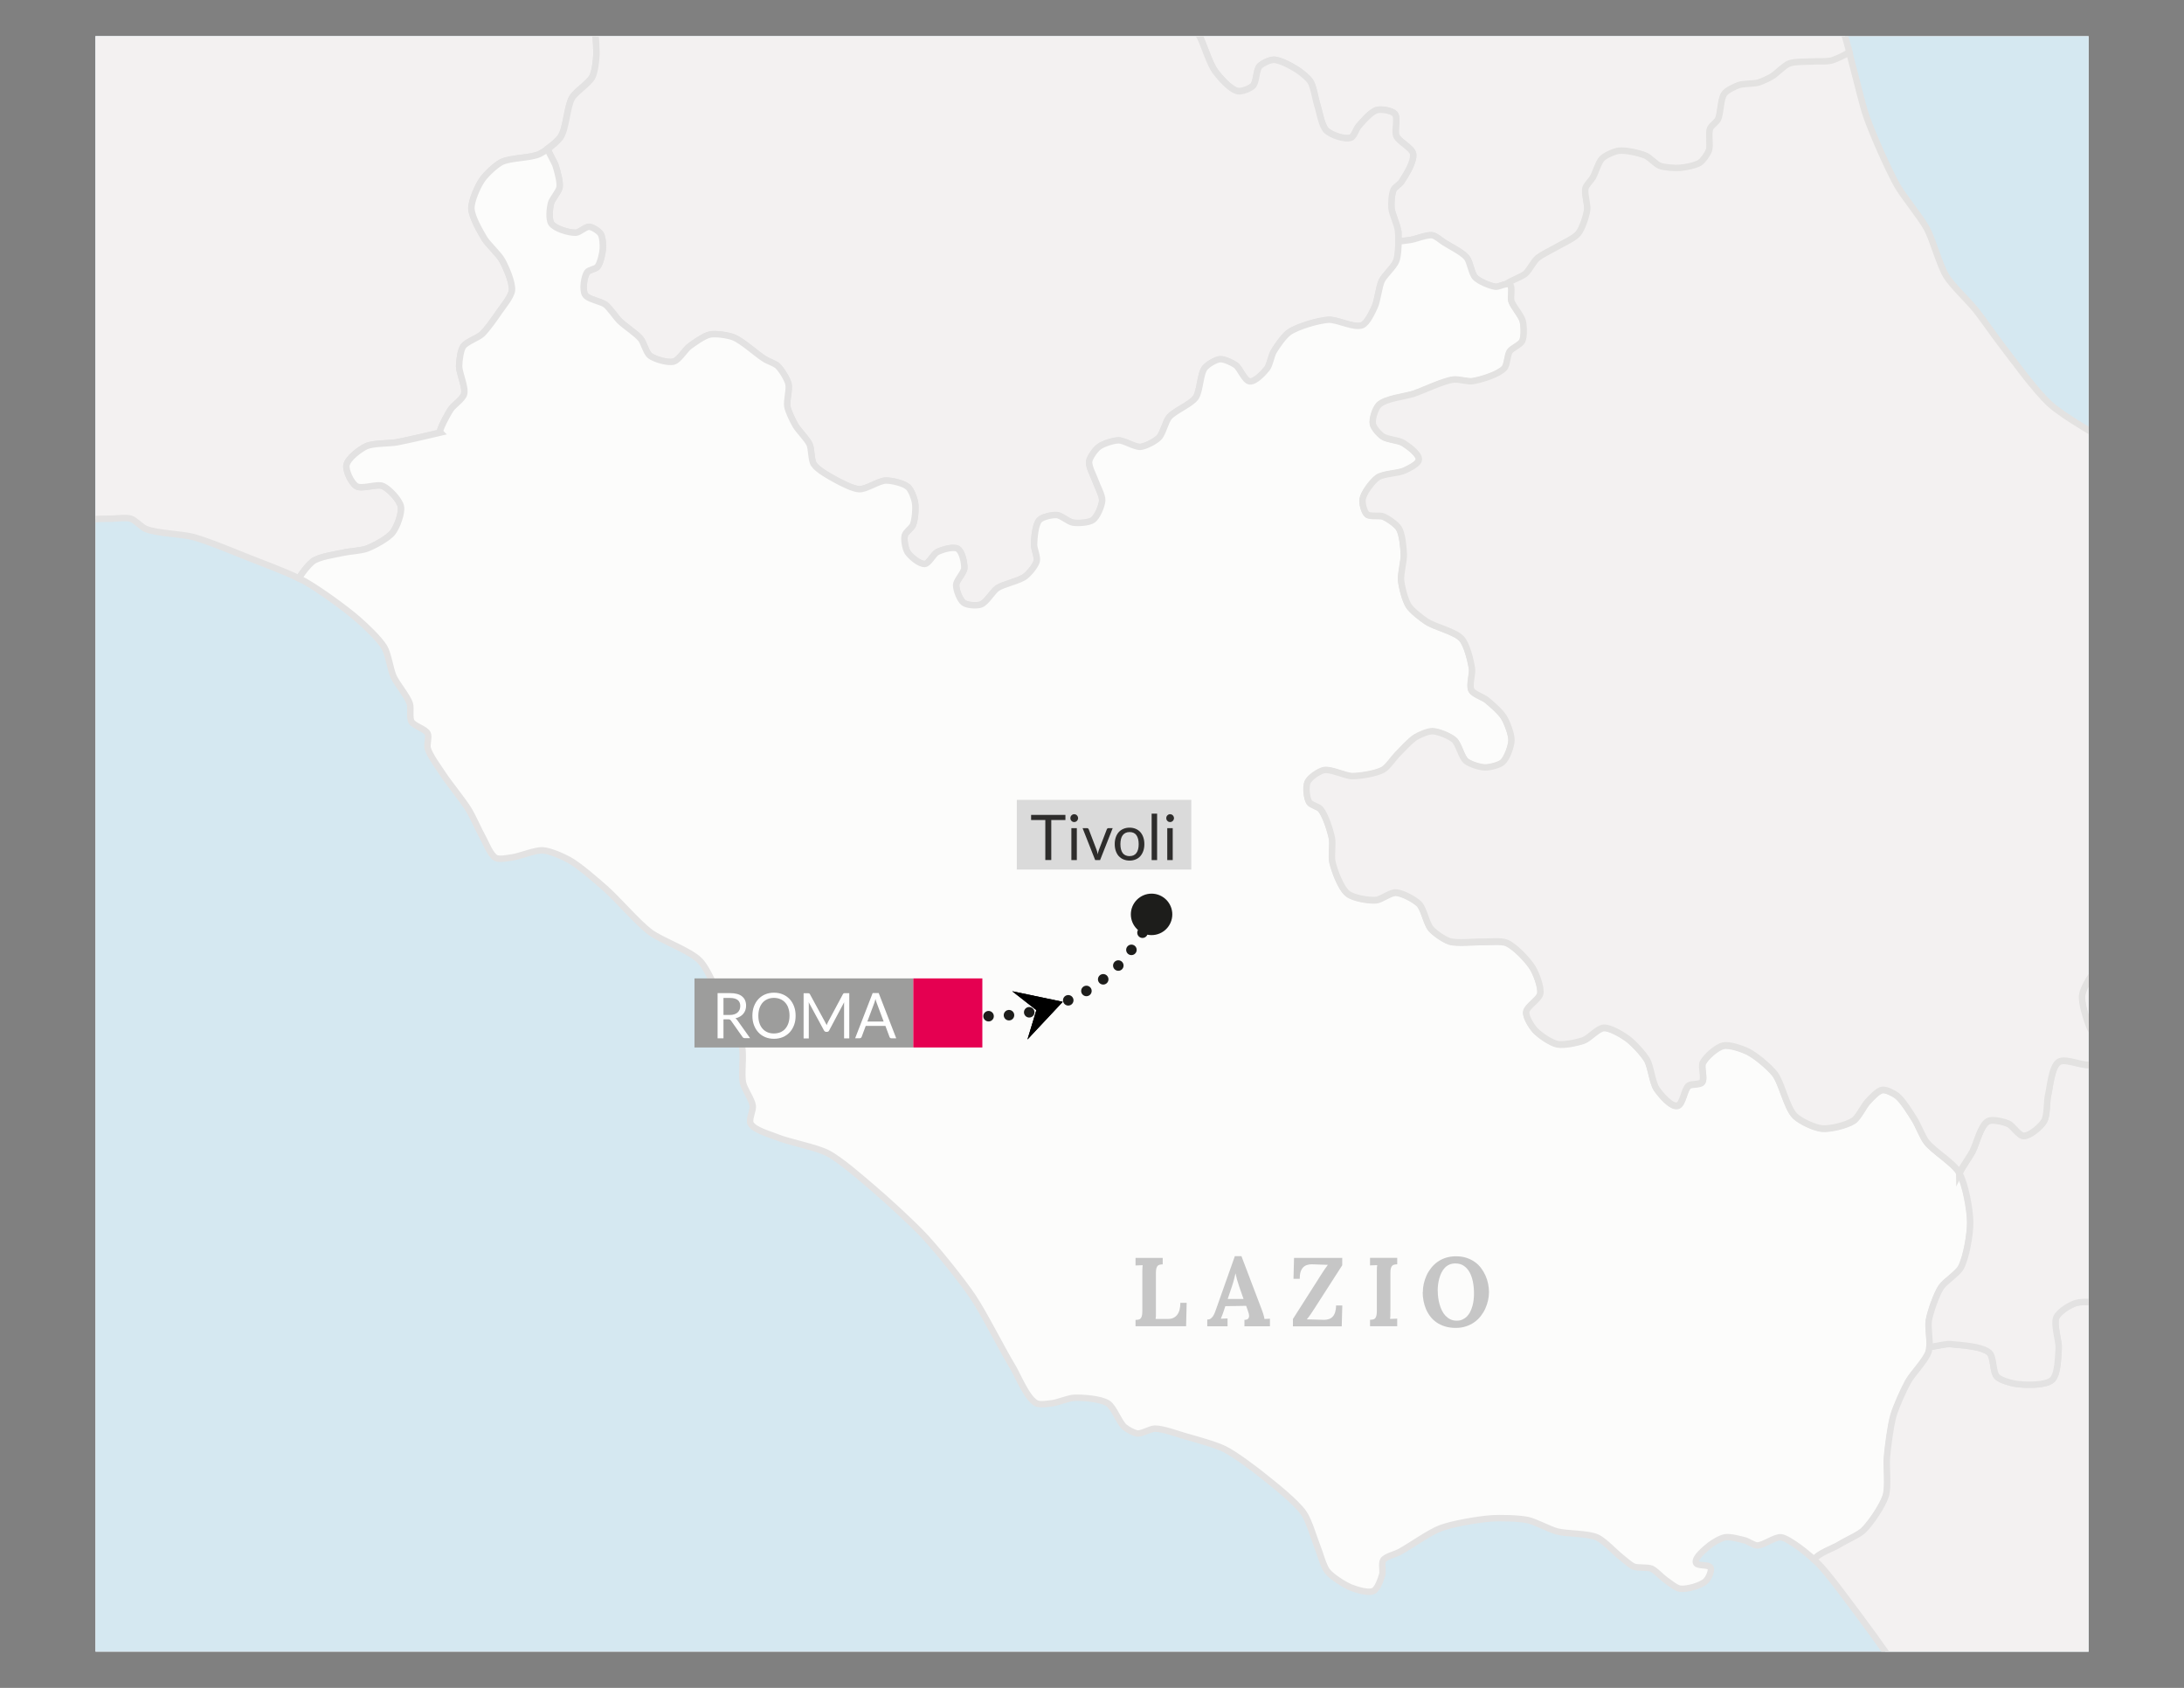 <?xml version="1.0" encoding="UTF-8"?>
<svg id="Livello_1" xmlns="http://www.w3.org/2000/svg" version="1.1" xmlns:xlink="http://www.w3.org/1999/xlink" viewBox="0 0 311.81 240.95">
  <rect x="0" y="0" width="311.81" height="240.95" fill="#808080" stroke="none"/>
  <!-- Generator: Adobe Illustrator 30.0.0, SVG Export Plug-In . SVG Version: 2.1.1 Build 123)  -->
  <defs>
    <style>
      .st0 {
        stroke: #e3e2e1;
      }

      .st0, .st1, .st2, .st3, .st4 {
        fill: none;
      }

      .st0, .st3 {
        stroke-miterlimit: 10;
        stroke-width: .92px;
      }

      .st5 {
        fill: #f3f1f1;
      }

      .st6 {
        fill: #fff;
      }

      .st7 {
        fill: #9d9d9c;
      }

      .st8 {
        fill: #2e2d2c;
      }

      .st9 {
        clip-path: url(#clippath-1);
      }

      .st10 {
        fill: #fcfcfb;
      }

      .st11 {
        fill: #e50051;
      }

      .st2, .st4 {
        stroke: #1d1d1b;
        stroke-linecap: round;
        stroke-linejoin: round;
        stroke-width: 1.5px;
      }

      .st3 {
        stroke: #e3e2e2;
      }

      .st12 {
        fill: #d5e8f1;
      }

      .st13 {
        fill: #1d1d1b;
      }

      .st14 {
        clip-path: url(#clippath-2);
      }

      .st15 {
        fill: #c6c6c6;
      }

      .st16 {
        fill: #dadada;
      }

      .st4 {
        stroke-dasharray: 0 2.92;
      }

      .st17 {
        clip-path: url(#clippath);
      }
    </style>
    <clipPath id="clippath">
      <rect class="st1" x="13.63" y="5.17" width="284.56" height="230.6"/>
    </clipPath>
    <clipPath id="clippath-1">
      <rect class="st1" width="311.81" height="240.95"/>
    </clipPath>
    <clipPath id="clippath-2">
      <rect class="st1" width="311.81" height="240.95"/>
    </clipPath>
  </defs>
  <rect class="st6" x="13.63" y="5.17" width="284.56" height="230.6"/>
  <rect class="st12" x="13.63" y="5.17" width="284.56" height="230.6"/>
  <g class="st17">
    <path class="st5" d="M78.2,21.28c-.43.31-.85.57-1.17.72-1.26.6-4.21.52-5.44,1.16-.84.43-2.25,1.76-2.78,2.55-.61.9-1.53,2.97-1.51,4.06.03,1.17,1.25,3.29,1.85,4.29.53.86,2.07,2.24,2.55,3.13.54.99,1.52,3.17,1.39,4.29-.1.9-1.35,2.38-1.86,3.12-.56.82-1.7,2.46-2.43,3.13-.59.54-2.21,1.08-2.66,1.74-.4.58-.57,2.07-.58,2.78-.02,1.03.98,3.07.7,4.05-.19.67-1.45,1.52-1.85,2.08-.52.73-1.9,3.35-1.53,3.37-.55.12-4.82,1.13-6.23,1.39-1.1.19-3.4.1-4.4.58-.87.42-2.6,1.72-2.78,2.66-.16.82.69,2.56,1.39,3.01.8.52,2.95-.39,3.82,0,.88.4,2.35,1.96,2.55,2.9.2.95-.57,2.94-1.16,3.71-.67.87-2.68,1.93-3.7,2.32-.8.3-2.53.38-3.36.58-1.12.26-3.51.55-4.4,1.28-.6.49-1.31,1.36-1.95,2.37-2.05-.99-5.29-2.19-7.01-2.87-1.99-.79-5.96-2.45-8.03-3.01-1.67-.45-5.2-.51-6.8-1.16-.6-.25-1.53-1.28-2.16-1.47-.63-.19-1.97-.02-2.63,0-.81.03-2.48-.04-3.24.23-.44.16-1.37.65-1.55,1.08-.21.53.57,1.68.46,2.24-.09.49-.89,1.23-1.08,1.7-.18.44-.08,1.49-.39,1.85-.56.66-2.38,1.15-3.24,1.24-.47.05-1.53.04-1.86-.3-.45-.49.06-2.04-.23-2.63-.39-.76-1.77-1.92-2.55-2.24-.68-.28-2.32.25-2.93-.16-.38-.25-.73-1.17-.77-1.62-.09-.87.46-2.61.85-3.4.25-.51.88-1.54,1.39-1.78.72-.34,2.38,0,3.17.08.7.07,2.16.8,2.78.46.78-.42,1.15-2.4,1.39-3.24.35-1.22.96-3.76.77-5.02-.13-.83-1.23-2.21-1.47-3.01-.22-.75.21-2.59-.39-3.09-.44-.37-1.77-.12-2.31.08-.44.16-1.02,1.29-1.47,1.16-.77-.22-.77-2.28-1.08-3.01-.39-.9-1.17-2.71-1.78-3.48-.33-.42-1.46-.88-1.62-1.39-.17-.55.86-1.71.61-2.24-.35-.75-2.24-1.1-3.01-1.39-1.27-.49-4.27-.61-5.17-1.62-1.11-1.25-.49-5.07-1.24-6.57-.94-1.87-3.81-5.16-5.64-6.18-1.46-.81-4.95-.81-6.56-1.24-.75-.2-2.16-.92-2.93-1-.54-.06-1.63.34-2.16.23-1.13-.24-3.13-1.56-4.01-2.32-.58-.5-1.71-1.66-1.94-2.39-.13-.45-.06-1.45.16-1.86.33-.62,1.78-1.19,2.17-1.78.45-.69.91-2.34.92-3.17.02-.73-.7-2.12-.69-2.86.01-.74.91-2.13.78-2.86-.13-.7-1.15-1.85-1.7-2.32-1.18-1-4.09-2.25-5.56-2.78-.95-.35-2.92-.89-3.93-.93-.96-.04-2.83.72-3.78.62-.98-.11-2.72-1.81-3.63-1.47-.49.18-.79,1.36-.93,1.85-.14.48.09,1.57-.15,2.01-.26.48-1.22,1.27-1.77,1.31-.9.06-2.49-1.11-3.17-1.7-.56-.48-1.43-1.73-1.77-2.39-.32-.63-.91-2-.85-2.7.06-.75.69-2.29,1.31-2.7.32-.21,1.28.21,1.54-.08.64-.7-.31-2.85-.15-3.79.14-.82.9-2.33,1.24-3.09.25-.55.95-1.57,1.08-2.16.45-1.96-.03-6.03-.08-8.03-.06-2.3.11-6.95-.38-9.19-.16-.7-.93-1.93-1.09-2.63-.19-.89.11-2.76-.15-3.63-.29-.95-1.63-2.51-2.09-3.4-.37-.73-.78-2.33-1.23-3.01-.41-.6-1.6-1.47-2.09-2.01-.23-.26-.74-.76-.85-1.08-.37-1.08.35-3.47,0-4.56-.38-1.18-2.18-2.99-2.85-4.02-1-1.51-2.52-4.89-3.79-6.18-.71-.72-2.69-1.44-3.4-2.16-.57-.58-1.41-2.02-1.7-2.78-.35-.9-.26-2.93-.69-3.79-.33-.65-1.66-1.45-2.01-2.09-.35-.63-.84-2.08-.7-2.78.12-.59,1.27-1.36,1.47-1.93.2-.54.05-1.74.1-2.32.07-.92.43-2.73.41-3.65-.03-1.03-.12-3.17-.64-4.05-.43-.72-2.12-1.39-2.66-2.03-.54-.62-1.49-2.08-1.62-2.89-.22-1.29.84-3.85.93-5.16.08-1.23-.02-3.71-.23-4.92-.21-1.21-1.32-3.47-1.45-4.69-.07-.68.21-2.04.23-2.73.03-1.06.14-3.2-.11-4.23-.35-1.41-2.05-3.86-2.61-5.21-.62-1.51-1.18-4.81-2.03-6.2-.35-.56-1.41-1.37-1.85-1.85-.48-.53-1.34-1.66-1.8-2.21-.58-.68-1.65-2.14-2.37-2.66-.64-.47-2.2-.88-2.9-1.27-.91-.52-2.51-1.9-3.42-2.43-.19-.11-.44-.24-.72-.38.06-.82.11-1.62.08-2.17-.08-1.72-.23-5.31-1.04-6.83-.63-1.18-2.81-2.89-3.94-3.59-1.03-.63-3.45-1.17-4.52-1.74-1.21-.64-3.5-2.2-4.52-3.13-.83-.76-2.04-2.73-2.89-3.47-.73-.64-2.64-1.34-3.24-2.08-1.04-1.28-1.68-4.63-2.32-6.14-.56-1.32-1.42-4.19-2.43-5.21-.79-.8-3.14-1.32-4.05-1.97-.9-.64-2.41-2.29-3.13-3.13-.37-.43-.88-1.12-1.37-1.82.04,0,.07-.02.1-.03.89-.3,2.83-.23,3.71-.58.85-.34,2.32-1.49,3.01-2.09.42-.36,1.24-1.14,1.51-1.62.51-.92.6-3.16,1.16-4.06.58-.94,2.22-2.59,3.24-3.01.97-.4,3.18-.45,4.17-.12.71.24,1.65,1.53,2.32,1.85.94.45,3.01.83,4.06.93.92.09,2.85-.49,3.7-.12.73.33,1.82,1.68,2.09,2.43.4,1.15-.45,3.7-.12,4.87.22.76,1.12,2.16,1.74,2.66,1.2.99,4.27,1.95,5.79,2.32,1.56.37,4.83.15,6.37.58,1.28.35,3.73,1.48,4.75,2.31,1.22.99,3.08,3.6,3.82,4.98.51.95.7,3.24,1.39,4.05.59.7,2.37,2.04,3.24,1.74,1.04-.36,1.7-2.95,1.74-4.05.02-.52-.74-1.45-.7-1.97.04-.47.46-1.59.93-1.62.89-.07,1.76,2.01,2.2,2.78.47.81.71,2.84,1.39,3.48.96.89,3.79,1.07,4.98,1.62,1.51.7,4.48,2.32,5.68,3.47,1.18,1.13,2.25,4.51,3.59,5.44.93.65,3.36.61,4.4,1.05,1.36.57,3.53,2.9,4.98,3.12,1.27.2,3.87-.62,4.98-1.27.76-.45,1.65-2.15,2.43-2.55,1.02-.51,3.39-.76,4.52-.58,1.27.2,3.58,1.47,4.63,2.2,1.62,1.12,3.94,4.51,5.67,5.45.94.51,3.12,1.1,4.18.92.87-.14,2.42-1.19,3.01-1.85.67-.74.98-2.95,1.74-3.59.55-.47,2.06-.89,2.78-.81.89.1,2.42,1.19,3.12,1.74.81.63,1.95,2.41,2.78,3.01.75.53,2.44,1.38,3.36,1.5,1.11.15,3.29-.62,4.41-.69,1.13-.08,3.39,0,4.51.11.99.1,3,1.04,3.94.69.73-.27,1.87-1.66,1.97-2.43.11-.89-1.47-2.35-1.51-3.24-.03-.81.63-2.41,1.16-3.01.44-.5,1.92-.75,2.32-1.28.48-.64.17-2.52.7-3.13.63-.73,2.66-1.16,3.59-1.39,1.11-.26,3.56.14,4.52-.46.72-.46,1.06-2.4,1.74-2.9,1.2-.88,4.34-1.7,5.79-1.39.75.16,2.14,1.15,2.43,1.85.36.84-.85,2.8-.46,3.63.39.83,2.22,1.68,3.09,1.97.89.3,2.81.2,3.75.31.98.12,3.03.14,3.9.62,1,.56,2.37,2.5,2.97,3.48.58.94.91,3.35,1.74,4.09.63.57,2.5,1.33,3.28.96.58-.27.55-1.94,1.05-2.36.46-.39,1.72-.58,2.31-.58.63,0,1.89.3,2.44.62.65.38,1.81,1.46,2.08,2.16.22.57.2,1.89-.08,2.43-.34.67-1.85,1.3-2.36,1.85-.81.88-2.14,2.89-2.62,3.98-.42.97-.32,3.29-1.01,4.09-.54.62-2.57.57-3.05,1.24-.39.54-.33,2.02-.16,2.66.25.92,1.41,2.5,2.09,3.17.93.92,3.45,1.92,4.4,2.82.96.91,2.45,3.13,3.09,4.29.81,1.46,1.53,4.86,2.55,6.18.69.9,2.56,2.35,3.63,2.74.86.32,2.75.31,3.67.23,1.03-.09,2.98-.95,4.02-.97,1.36-.03,4.34.14,5.33,1.08.79.76.33,3.46,1.08,4.25.73.77,3.07.84,4.05,1.24.74.3,2.07,1.3,2.86,1.43,1.02.16,3.17-.11,4.09-.58.63-.32,1.28-1.88,1.97-2.01.46-.09,1.08.27,1.72.66.62.39,1.25.82,1.72.88.72.09,2.22-.12,2.85-.47.45-.25.92-1.33,1.39-1.54.76-.35,2.5-.24,3.32-.08.72.14,2.06.8,2.7,1.16.47.26,1.34.91,1.78,1.23.53.4,1.65,1.16,2.08,1.66.57.64,1.81,2.08,1.78,2.93-.01.43-.71,1.08-1.01,1.39-.37.39-1.37.88-1.7,1.31-.48.62-.59,2.4-1.2,2.89-.79.65-4.06.81-4.02.93.04.12-.86,2.38-.85,3.21.01.84.99,2.36,1.01,3.21,0,.46-.12,1.2-.32,1.87-.14.49-.33.95-.53,1.22-.77,1.07-3.36,2.09-4.4,2.9-.68.53-1.81,1.88-2.55,2.31-.79.46-2.83.51-3.48,1.16-.71.71-1.22,2.82-1.28,3.82-.06.98,1.03,2.87.81,3.82-.16.75-1.22,2-1.85,2.44-.5.34-1.87.29-2.32.69-.39.36-.82,1.44-.81,1.97.03,1.03,1.42,2.74,1.74,3.71.33,1.01.27,3.26.81,4.17.48.82,2.04,2.04,2.89,2.43.85.39,2.85.19,3.7.58,1.14.52,3.06,2.25,3.83,3.24.87,1.14,2.47,3.77,2.43,5.21-.03.92-1.11,2.57-1.74,3.24-.63.68-2.52,1.28-3.13,1.97-.68.77-.88,3.15-1.74,3.71-1.58,1.04-6.04-.92-7.53.23-.72.55-.82,2.6-1.04,3.47-.28,1.09-.26,3.5-.93,4.4-.67.91-2.82,2.33-3.94,2.2-.43-.05-.9-.95-1.27-1.16-.45-.25-1.48-.72-1.97-.58-1,.29-2.42,2.15-2.78,3.13-.47,1.28.07,4.09.12,5.44.04,1.07-.19,3.3.23,4.29.38.91,2.21,2.02,2.66,2.9.36.68.35,2.32.7,3.02.42.84,2.04,2.03,2.43,2.89.68,1.52.96,4.94.92,6.6-.02.8-.21,2.42-.58,3.13-.48.93-2.37,2.11-2.9,3.01-.72,1.25-.82,4.35-1.62,5.56-.34.51-1.11,1.18-1.85,1.71"/>
    <path class="st3" d="M78.2,21.28c-.43.31-.85.57-1.17.72-1.26.6-4.21.52-5.44,1.16-.84.43-2.25,1.76-2.78,2.55-.61.9-1.53,2.97-1.51,4.06.03,1.17,1.25,3.29,1.85,4.29.53.86,2.07,2.24,2.55,3.13.54.99,1.52,3.17,1.39,4.29-.1.9-1.35,2.38-1.86,3.12-.56.82-1.7,2.46-2.43,3.13-.59.54-2.21,1.08-2.66,1.74-.4.58-.57,2.07-.58,2.78-.02,1.03.98,3.07.7,4.05-.19.67-1.45,1.52-1.85,2.08-.52.73-1.9,3.35-1.53,3.37-.55.12-4.82,1.13-6.23,1.39-1.1.19-3.4.1-4.4.58-.87.42-2.6,1.72-2.78,2.66-.16.82.69,2.56,1.39,3.01.8.52,2.95-.39,3.82,0,.88.4,2.35,1.96,2.55,2.9.2.95-.57,2.94-1.16,3.71-.67.87-2.68,1.93-3.7,2.32-.8.3-2.53.38-3.36.58-1.12.26-3.51.55-4.4,1.28-.6.49-1.31,1.36-1.95,2.37-2.05-.99-5.29-2.19-7.01-2.87-1.99-.79-5.96-2.45-8.03-3.01-1.67-.45-5.2-.51-6.8-1.16-.6-.25-1.53-1.28-2.16-1.47-.63-.19-1.97-.02-2.63,0-.81.03-2.48-.04-3.24.23-.44.16-1.37.65-1.55,1.08-.21.53.57,1.68.46,2.24-.09.49-.89,1.23-1.08,1.7-.18.44-.08,1.49-.39,1.85-.56.66-2.38,1.15-3.24,1.24-.47.05-1.53.04-1.86-.3-.45-.49.06-2.04-.23-2.63-.39-.76-1.77-1.92-2.55-2.24-.68-.28-2.32.25-2.93-.16-.38-.25-.73-1.17-.77-1.62-.09-.87.46-2.61.85-3.4.25-.51.88-1.54,1.39-1.78.72-.34,2.38,0,3.17.08.7.07,2.16.8,2.78.46.78-.42,1.15-2.4,1.39-3.24.35-1.22.96-3.76.77-5.02-.13-.83-1.23-2.21-1.47-3.01-.22-.75.21-2.59-.39-3.09-.44-.37-1.77-.12-2.31.08-.44.16-1.02,1.29-1.47,1.16-.77-.22-.77-2.28-1.08-3.01-.39-.9-1.17-2.71-1.78-3.48-.33-.42-1.46-.88-1.62-1.39-.17-.55.86-1.71.61-2.24-.35-.75-2.24-1.1-3.01-1.39-1.27-.49-4.27-.61-5.17-1.62-1.11-1.25-.49-5.07-1.24-6.57-.94-1.87-3.81-5.16-5.64-6.18-1.46-.81-4.95-.81-6.56-1.24-.75-.2-2.16-.92-2.93-1-.54-.06-1.63.34-2.16.23-1.13-.24-3.13-1.56-4.01-2.32-.58-.5-1.71-1.66-1.94-2.39-.13-.45-.06-1.45.16-1.86.33-.62,1.78-1.19,2.17-1.78.45-.69.91-2.34.92-3.17.02-.73-.7-2.12-.69-2.86.01-.74.91-2.13.78-2.86-.13-.7-1.15-1.85-1.7-2.32-1.18-1-4.09-2.25-5.56-2.78-.95-.35-2.92-.89-3.93-.93-.96-.04-2.83.72-3.78.62-.98-.11-2.72-1.81-3.63-1.47-.49.18-.79,1.36-.93,1.85-.14.48.09,1.57-.15,2.01-.26.48-1.22,1.27-1.77,1.31-.9.06-2.49-1.11-3.17-1.7-.56-.48-1.43-1.73-1.77-2.39-.32-.63-.91-2-.85-2.7.06-.75.69-2.29,1.31-2.7.32-.21,1.28.21,1.54-.08.64-.7-.31-2.85-.15-3.79.14-.82.9-2.33,1.24-3.09.25-.55.95-1.57,1.08-2.16.45-1.96-.03-6.03-.08-8.03-.06-2.3.11-6.95-.38-9.19-.16-.7-.93-1.93-1.09-2.63-.19-.89.11-2.76-.15-3.63-.29-.95-1.63-2.51-2.09-3.4-.37-.73-.78-2.33-1.23-3.01-.41-.6-1.6-1.47-2.09-2.01-.23-.26-.74-.76-.85-1.08-.37-1.08.35-3.47,0-4.56-.38-1.18-2.18-2.99-2.85-4.02-1-1.51-2.52-4.89-3.79-6.18-.71-.72-2.69-1.44-3.4-2.16-.57-.58-1.41-2.02-1.7-2.78-.35-.9-.26-2.93-.69-3.79-.33-.65-1.66-1.45-2.01-2.09-.35-.63-.84-2.08-.7-2.78.12-.59,1.27-1.36,1.47-1.93.2-.54.05-1.74.1-2.32.07-.92.43-2.73.41-3.65-.03-1.03-.12-3.17-.64-4.05-.43-.72-2.12-1.39-2.66-2.03-.54-.62-1.49-2.08-1.62-2.89-.22-1.29.84-3.85.93-5.16.08-1.23-.02-3.71-.23-4.92-.21-1.21-1.32-3.47-1.45-4.69-.07-.68.21-2.04.23-2.73.03-1.06.14-3.2-.11-4.23-.35-1.41-2.05-3.86-2.61-5.21-.62-1.51-1.18-4.81-2.03-6.2-.35-.56-1.41-1.37-1.85-1.85-.48-.53-1.34-1.66-1.8-2.21-.58-.68-1.65-2.14-2.37-2.66-.64-.47-2.2-.88-2.9-1.27-.91-.52-2.51-1.9-3.42-2.43-.19-.11-.44-.24-.72-.38.06-.82.11-1.62.08-2.17-.08-1.72-.23-5.31-1.04-6.83-.63-1.18-2.81-2.89-3.94-3.59-1.03-.63-3.45-1.17-4.52-1.74-1.21-.64-3.5-2.2-4.52-3.13-.83-.76-2.04-2.73-2.89-3.47-.73-.64-2.64-1.34-3.24-2.08-1.04-1.28-1.68-4.63-2.32-6.14-.56-1.32-1.42-4.19-2.43-5.21-.79-.8-3.14-1.32-4.05-1.97-.9-.64-2.41-2.29-3.13-3.13-.37-.43-.88-1.12-1.37-1.82.04,0,.07-.02.1-.03.89-.3,2.83-.23,3.71-.58.85-.34,2.32-1.49,3.01-2.09.42-.36,1.24-1.14,1.51-1.62.51-.92.6-3.16,1.16-4.06.58-.94,2.22-2.59,3.24-3.01.97-.4,3.18-.45,4.17-.12.71.24,1.65,1.53,2.32,1.85.94.45,3.01.83,4.06.93.92.09,2.85-.49,3.7-.12.73.33,1.82,1.68,2.09,2.43.4,1.15-.45,3.7-.12,4.87.22.76,1.12,2.16,1.74,2.66,1.2.99,4.27,1.95,5.79,2.32,1.56.37,4.83.15,6.37.58,1.28.35,3.73,1.48,4.75,2.31,1.22.99,3.08,3.6,3.82,4.98.51.95.7,3.24,1.39,4.05.59.7,2.37,2.04,3.24,1.74,1.04-.36,1.7-2.95,1.74-4.05.02-.52-.74-1.45-.7-1.97.04-.47.46-1.59.93-1.62.89-.07,1.76,2.01,2.2,2.78.47.81.71,2.84,1.39,3.48.96.89,3.79,1.07,4.98,1.62,1.51.7,4.48,2.32,5.68,3.47,1.18,1.13,2.25,4.51,3.59,5.44.93.65,3.36.61,4.4,1.05,1.36.57,3.53,2.9,4.98,3.12,1.27.2,3.87-.62,4.98-1.27.76-.45,1.65-2.15,2.43-2.55,1.02-.51,3.39-.76,4.52-.58,1.27.2,3.58,1.47,4.63,2.2,1.62,1.12,3.94,4.51,5.67,5.45.94.51,3.12,1.1,4.18.92.87-.14,2.42-1.19,3.01-1.85.67-.74.98-2.95,1.74-3.59.55-.47,2.06-.89,2.78-.81.89.1,2.42,1.19,3.12,1.74.81.63,1.95,2.41,2.78,3.01.75.53,2.44,1.38,3.36,1.5,1.11.15,3.29-.62,4.41-.69,1.13-.08,3.39,0,4.51.11.99.1,3,1.04,3.94.69.73-.27,1.87-1.66,1.97-2.43.11-.89-1.47-2.35-1.51-3.24-.03-.81.63-2.41,1.16-3.01.44-.5,1.92-.75,2.32-1.28.48-.64.17-2.52.7-3.13.63-.73,2.66-1.16,3.59-1.39,1.11-.26,3.56.14,4.52-.46.72-.46,1.06-2.4,1.74-2.9,1.2-.88,4.34-1.7,5.79-1.39.75.16,2.14,1.15,2.43,1.85.36.84-.85,2.8-.46,3.63.39.83,2.22,1.68,3.09,1.97.89.3,2.81.2,3.75.31.98.12,3.03.14,3.9.62,1,.56,2.37,2.5,2.97,3.48.58.94.91,3.35,1.74,4.09.63.57,2.5,1.33,3.28.96.58-.27.55-1.94,1.05-2.36.46-.39,1.72-.58,2.31-.58.63,0,1.89.3,2.44.62.65.38,1.81,1.46,2.08,2.16.22.57.2,1.89-.08,2.43-.34.67-1.85,1.3-2.36,1.85-.81.88-2.14,2.89-2.62,3.98-.42.97-.32,3.29-1.01,4.09-.54.62-2.57.57-3.05,1.24-.39.54-.33,2.02-.16,2.66.25.92,1.41,2.5,2.09,3.17.93.92,3.45,1.92,4.4,2.82.96.91,2.45,3.13,3.09,4.29.81,1.46,1.53,4.86,2.55,6.18.69.9,2.56,2.35,3.63,2.74.86.32,2.75.31,3.67.23,1.03-.09,2.98-.95,4.02-.97,1.36-.03,4.34.14,5.33,1.08.79.76.33,3.46,1.08,4.25.73.77,3.07.84,4.05,1.24.74.3,2.07,1.3,2.86,1.43,1.02.16,3.17-.11,4.09-.58.63-.32,1.28-1.88,1.97-2.01.46-.09,1.08.27,1.72.66.62.39,1.25.82,1.72.88.72.09,2.22-.12,2.85-.47.45-.25.92-1.33,1.39-1.54.76-.35,2.5-.24,3.32-.08.72.14,2.06.8,2.7,1.16.47.26,1.34.91,1.78,1.23.53.4,1.65,1.16,2.08,1.66.57.64,1.81,2.08,1.78,2.93-.01.43-.71,1.08-1.01,1.39-.37.39-1.37.88-1.7,1.31-.48.62-.59,2.4-1.2,2.89-.79.65-4.06.81-4.02.93.04.12-.86,2.38-.85,3.21.01.84.99,2.36,1.01,3.21,0,.46-.12,1.2-.32,1.87-.14.49-.33.95-.53,1.22-.77,1.07-3.36,2.09-4.4,2.9-.68.53-1.81,1.88-2.55,2.31-.79.46-2.83.51-3.48,1.16-.71.71-1.22,2.82-1.28,3.82-.06.98,1.03,2.87.81,3.82-.16.75-1.22,2-1.85,2.44-.5.34-1.87.29-2.32.69-.39.36-.82,1.44-.81,1.97.03,1.03,1.42,2.74,1.74,3.71.33,1.01.27,3.26.81,4.17.48.82,2.04,2.04,2.89,2.43.85.39,2.85.19,3.7.58,1.14.52,3.06,2.25,3.83,3.24.87,1.14,2.47,3.77,2.43,5.21-.03.92-1.11,2.57-1.74,3.24-.63.68-2.52,1.28-3.13,1.97-.68.77-.88,3.15-1.74,3.71-1.58,1.04-6.04-.92-7.53.23-.72.55-.82,2.6-1.04,3.47-.28,1.09-.26,3.5-.93,4.4-.67.91-2.82,2.33-3.94,2.2-.43-.05-.9-.95-1.27-1.16-.45-.25-1.48-.72-1.97-.58-1,.29-2.42,2.15-2.78,3.13-.47,1.28.07,4.09.12,5.44.04,1.07-.19,3.3.23,4.29.38.91,2.21,2.02,2.66,2.9.36.68.35,2.32.7,3.02.42.84,2.04,2.03,2.43,2.89.68,1.52.96,4.94.92,6.6-.02.8-.21,2.42-.58,3.13-.48.93-2.37,2.11-2.9,3.01-.72,1.25-.82,4.35-1.62,5.56-.34.51-1.11,1.18-1.85,1.71Z"/>
    <path class="st5" d="M263.23,4.66c.25.69.55,1.79.82,2.85-.76.53-1.81.96-2.36,1.16-.67.24-2.13.12-2.84.18-.84.06-2.57,0-3.36.29-.72.28-1.82,1.46-2.49,1.85-.45.27-1.41.72-1.91.87-.67.19-2.12.12-2.79.35-.57.19-1.72.74-2.08,1.22-.57.76-.49,2.86-.93,3.7-.2.37-.94.89-1.1,1.28-.29.72.09,2.39-.18,3.12-.18.51-.83,1.44-1.27,1.74-.61.42-2.11.69-2.84.75-.72.06-2.22-.03-2.9-.29-.58-.22-1.45-1.21-2.03-1.45-.89-.38-2.86-.82-3.82-.7-.65.08-1.9.64-2.37,1.1-.54.53-.95,2.07-1.33,2.72-.24.4-.93,1.06-1.05,1.51-.2.76.35,2.35.24,3.13-.13.89-.71,2.67-1.28,3.36-.57.7-2.29,1.45-3.07,1.91-.69.42-2.18,1.09-2.78,1.62-.51.45-1.14,1.68-1.63,2.14-.51.49-1.93.92-2.75,1.49-.52.06-1.26.44-1.65.39-.77-.11-2.3-.75-2.85-1.31-.55-.56-.74-2.26-1.24-2.86-.63-.75-2.43-1.63-3.24-2.16-.4-.26-1.15-.92-1.63-1-.85-.15-2.53.63-3.39.69-.32.02-.88.12-1.47.18,0-.63-.03-1.23-.08-1.65-.09-.82-.86-2.34-.92-3.17-.06-.66.02-2.03.31-2.62.16-.34.87-.76,1.08-1.08.61-.91,1.89-2.94,1.7-4.02-.15-.86-2.04-1.74-2.39-2.55-.32-.72.29-2.57-.23-3.16-.43-.49-1.92-.71-2.55-.54-.85.22-2.05,1.66-2.63,2.32-.32.37-.62,1.45-1.08,1.62-.85.31-2.82-.38-3.48-1-.71-.66-1.01-2.72-1.31-3.63-.28-.84-.52-2.65-1-3.4-.35-.54-1.39-1.36-1.93-1.7-.76-.48-2.42-1.4-3.32-1.39-.55.01-1.64.52-2.01.93-.49.55-.41,2.26-.93,2.78-.4.41-1.6.88-2.16.77-1.06-.2-2.61-1.99-3.25-2.86-.76-1.04-1.53-3.55-2.08-4.71-.47-1-1.71-2.87-2.01-3.94-.4-1.41-.55-4.4-.46-5.87.06-1,.78-2.94.77-3.94,0-.75-.33-2.24-.62-2.93-.31-.75-1.27-2.07-1.77-2.7-.59-.75-2.27-1.89-2.63-2.78-.41-1-.22-3.26-.08-4.32.12-.88.86-2.52,1-3.4.18-.97.53-3,.23-3.94-.37-1.18-2.2-3-3.09-3.86-.7-.69-2.52-1.64-3.16-2.4-.62-.73-1.48-2.48-1.77-3.4-.59-1.8-.5-5.69-1.08-7.49-.24-.75-1.03-2.12-1.47-2.78-.37-.56-1.59-1.42-1.7-2.08-.12-.64.59-1.87.85-2.47.36-.84,1.55-2.34,1.7-3.24.14-.83-.09-2.61-.54-3.32-.4-.63-1.73-1.63-2.47-1.7-.81-.07-2.36.82-2.93,1.39-.51.51-.66,2.19-1.24,2.62-.86.65-3.19.87-4.25.69-.97-.16-2.78-1.15-3.47-1.85-.93-.94-1.58-3.72-2.47-4.71-.7-.77-2.59-1.77-3.48-2.32-.53-.33-1.74-.77-2.16-1.24-.69-.75-.86-3.12-1.7-3.71-.64-.44-2.32-.25-3.09-.23-.97.03-3.02.05-3.86.54-.81.48-1.43,2.53-2.24,3.01-.6.36-2.13.64-2.79.39-1.06-.41-2.71-2.36-2.93-3.48-.17-.9.71-2.67,1.16-3.47.29-.53,1.4-1.27,1.55-1.86.2-.78-.13-2.52-.62-3.16-.53-.7-2.29-1.41-3.16-1.55-.83-.13-2.6.04-3.32.46-.46.27-.86,1.41-1.31,1.7-.73.47-2.53.85-3.4.77-.5-.04-1.48-.18-2.25-.45.2-.67.33-1.41.32-1.87-.02-.84-1-2.36-1.01-3.21,0-.83.89-3.09.85-3.21-.03-.11,3.23-.27,4.02-.93.6-.5.72-2.27,1.2-2.89.32-.43,1.32-.93,1.7-1.31.3-.31.99-.96,1-1.39.04-.86-1.21-2.29-1.77-2.93-.44-.5-1.55-1.26-2.08-1.66-.44-.32-1.3-.97-1.78-1.23-.64-.36-1.98-1.02-2.7-1.16-.82-.16-2.57-.27-3.32.08-.47.22-.93,1.3-1.39,1.54-.64.34-2.14.55-2.85.46-.47-.06-1.1-.49-1.72-.88.03-1.29.11-2.8.33-3.67.27-1.11,1.57-3.07,1.85-4.17.26-1.01.47-3.13.35-4.17-.13-1.12-1.36-3.16-1.39-4.29-.04-1.38.74-4.12,1.39-5.33.41-.76,1.45-2.55,2.32-2.55s2.05,1.85,2.43,2.66c.26.55-.11,2.02.35,2.43.69.62,2.93.62,3.71.11.63-.41.98-2.05,1.16-2.78.18-.73-.4-2.59.23-3.01.63-.42,2.14.87,2.9.93,1.37.1,4.11-.14,5.56-.76.04.38.06.74,0,.99-.11.47-.94,1.26-.87,1.74.06.44.83,1.06,1.21,1.27.53.29,1.81.24,2.37.46.79.31,2.09,1.55,2.9,1.8.75.23,2.49.56,3.13.11.41-.29.38-1.48.63-1.91.31-.52,1.3-1.29,1.62-1.79.15-.23.22-.78.26-1.31.19.2.35.39.43.56.44.79.62,2.75,1.27,3.36.95.89,4.09.56,4.98,1.51.45.47.51,1.9.58,2.55.11,1.04-.55,3.22-.11,4.17.54,1.2,2.74,3.3,4.06,3.36,1.4.07,3.68-2.11,4.63-3.13.67-.71,1.27-2.69,1.97-3.36.9-.86,3.58-1.38,4.4-2.32.71-.82,1.41-2.98,1.5-4.06.12-1.41-1.07-4.15-1.04-5.56.02-.92.44-2.26.84-3.59,1.15.08,2.28.17,3.02.35,1.43.33,4.24,1.32,5.49,2.09,2.37,1.46,6.15,5.67,8.26,7.49,1.45,1.25,4.37,3.76,5.95,4.87,2.13,1.5,6.93,3.69,8.96,5.33,1.57,1.28,3.91,4.68,5.49,5.95.89.72,2.99,1.68,3.94,2.32,1.11.74,3.25,2.36,4.25,3.24.87.77,2.33,2.6,3.24,3.32,1.4,1.11,4.49,2.96,6.1,3.71,1.03.49,3.27,1.04,4.32,1.47,1.61.65,4.56,3.38,6.26,3.01.86-.19,1.43-2.37,2.24-2.7.77-.32,2.53.03,3.32.31.76.27,2.22,1.13,2.7,1.77.43.57.46,2.11.85,2.71.49.74,2,1.77,2.7,2.32.8.62,2.94,1.38,3.32,2.32.37.93-.81,2.94-.78,3.94.03,1,.55,2.97,1.01,3.86.72,1.42,3.35,3.5,4.02,4.95.65,1.39.67,4.57,1.16,6.02.65,1.95,2.55,5.65,3.63,7.41.76,1.23,2.82,3.34,3.48,4.63,1.16,2.27,2.1,7.35,3.01,9.73,1.29,3.35,4.68,9.72,6.02,13.05.57,1.4,1.72,4.23,2.01,5.71.29,1.56-.09,4.78.23,6.33.38,1.86,1.95,5.36,2.7,7.1,1.09,2.54,3.83,7.37,4.79,9.96"/>
    <path class="st3" d="M263.23,4.66c.25.69.55,1.79.82,2.85-.76.53-1.81.96-2.36,1.16-.67.24-2.13.12-2.84.18-.84.06-2.57,0-3.36.29-.72.28-1.82,1.46-2.49,1.85-.45.27-1.41.72-1.91.87-.67.19-2.12.12-2.79.35-.57.19-1.72.74-2.08,1.22-.57.76-.49,2.86-.93,3.7-.2.37-.94.89-1.1,1.28-.29.72.09,2.39-.18,3.12-.18.51-.83,1.44-1.27,1.74-.61.42-2.11.69-2.84.75-.72.06-2.22-.03-2.9-.29-.58-.22-1.45-1.21-2.03-1.45-.89-.38-2.86-.82-3.82-.7-.65.08-1.9.64-2.37,1.1-.54.53-.95,2.07-1.33,2.72-.24.4-.93,1.06-1.05,1.51-.2.76.35,2.35.24,3.13-.13.89-.71,2.67-1.28,3.36-.57.7-2.29,1.45-3.07,1.91-.69.42-2.18,1.09-2.78,1.62-.51.45-1.14,1.68-1.63,2.14-.51.49-1.93.92-2.75,1.49-.52.06-1.26.44-1.65.39-.77-.11-2.3-.75-2.85-1.31-.55-.56-.74-2.26-1.24-2.86-.63-.75-2.43-1.63-3.24-2.16-.4-.26-1.15-.92-1.63-1-.85-.15-2.53.63-3.39.69-.32.02-.88.12-1.47.18,0-.63-.03-1.23-.08-1.65-.09-.82-.86-2.34-.92-3.17-.06-.66.02-2.03.31-2.62.16-.34.87-.76,1.08-1.08.61-.91,1.89-2.94,1.7-4.02-.15-.86-2.04-1.74-2.39-2.55-.32-.72.29-2.57-.23-3.16-.43-.49-1.92-.71-2.55-.54-.85.22-2.05,1.66-2.63,2.32-.32.37-.62,1.45-1.08,1.62-.85.31-2.82-.38-3.48-1-.71-.66-1.01-2.72-1.31-3.63-.28-.84-.52-2.65-1-3.4-.35-.54-1.39-1.36-1.93-1.7-.76-.48-2.42-1.4-3.32-1.39-.55.01-1.64.52-2.01.93-.49.55-.41,2.26-.93,2.78-.4.41-1.6.88-2.16.77-1.06-.2-2.61-1.99-3.25-2.86-.76-1.04-1.53-3.55-2.08-4.71-.47-1-1.71-2.87-2.01-3.94-.4-1.41-.55-4.4-.46-5.87.06-1,.78-2.94.77-3.94,0-.75-.33-2.24-.62-2.93-.31-.75-1.27-2.07-1.77-2.7-.59-.75-2.27-1.89-2.63-2.78-.41-1-.22-3.26-.08-4.32.12-.88.86-2.52,1-3.4.18-.97.53-3,.23-3.94-.37-1.18-2.2-3-3.09-3.86-.7-.69-2.52-1.64-3.16-2.4-.62-.73-1.48-2.48-1.77-3.4-.59-1.8-.5-5.69-1.08-7.49-.24-.75-1.03-2.12-1.47-2.78-.37-.56-1.59-1.42-1.7-2.08-.12-.64.59-1.87.85-2.47.36-.84,1.55-2.34,1.7-3.24.14-.83-.09-2.61-.54-3.32-.4-.63-1.73-1.63-2.47-1.7-.81-.07-2.36.82-2.93,1.39-.51.51-.66,2.19-1.24,2.62-.86.65-3.19.87-4.25.69-.97-.16-2.78-1.15-3.47-1.85-.93-.94-1.58-3.72-2.47-4.71-.7-.77-2.59-1.77-3.48-2.32-.53-.33-1.74-.77-2.16-1.24-.69-.75-.86-3.12-1.7-3.71-.64-.44-2.32-.25-3.09-.23-.97.03-3.02.05-3.86.54-.81.48-1.43,2.53-2.24,3.01-.6.36-2.13.64-2.79.39-1.06-.41-2.71-2.36-2.93-3.48-.17-.9.71-2.67,1.16-3.47.29-.53,1.4-1.27,1.55-1.86.2-.78-.13-2.52-.62-3.16-.53-.7-2.29-1.41-3.16-1.55-.83-.13-2.6.04-3.32.46-.46.27-.86,1.41-1.31,1.7-.73.47-2.53.85-3.4.77-.5-.04-1.48-.18-2.25-.45.2-.67.33-1.41.32-1.87-.02-.84-1-2.36-1.01-3.21,0-.83.89-3.09.85-3.21-.03-.11,3.23-.27,4.02-.93.6-.5.72-2.27,1.2-2.89.32-.43,1.32-.93,1.7-1.31.3-.31.99-.96,1-1.39.04-.86-1.21-2.29-1.77-2.93-.44-.5-1.55-1.26-2.08-1.66-.44-.32-1.3-.97-1.78-1.23-.64-.36-1.98-1.02-2.7-1.16-.82-.16-2.57-.27-3.32.08-.47.22-.93,1.3-1.39,1.54-.64.34-2.14.55-2.85.46-.47-.06-1.1-.49-1.72-.88.03-1.29.11-2.8.33-3.67.27-1.11,1.57-3.07,1.85-4.17.26-1.01.47-3.13.35-4.17-.13-1.12-1.36-3.16-1.39-4.29-.04-1.38.74-4.12,1.39-5.33.41-.76,1.45-2.55,2.32-2.55s2.05,1.85,2.43,2.66c.26.55-.11,2.02.35,2.43.69.62,2.93.62,3.71.11.63-.41.98-2.05,1.16-2.78.18-.73-.4-2.59.23-3.01.63-.42,2.14.87,2.9.93,1.37.1,4.11-.14,5.56-.76.04.38.06.74,0,.99-.11.47-.94,1.26-.87,1.74.06.44.83,1.06,1.21,1.27.53.29,1.81.24,2.37.46.79.31,2.09,1.55,2.9,1.8.75.23,2.49.56,3.13.11.41-.29.38-1.48.63-1.91.31-.52,1.3-1.29,1.62-1.79.15-.23.22-.78.26-1.31.19.2.35.39.43.56.44.79.62,2.75,1.27,3.36.95.89,4.09.56,4.98,1.51.45.47.51,1.9.58,2.55.11,1.04-.55,3.22-.11,4.17.54,1.2,2.74,3.3,4.06,3.36,1.4.07,3.68-2.11,4.63-3.13.67-.71,1.27-2.69,1.97-3.36.9-.86,3.58-1.38,4.4-2.32.71-.82,1.41-2.98,1.5-4.06.12-1.41-1.07-4.15-1.04-5.56.02-.92.44-2.26.84-3.59,1.15.08,2.28.17,3.02.35,1.43.33,4.24,1.32,5.49,2.09,2.37,1.46,6.15,5.67,8.26,7.49,1.45,1.25,4.37,3.76,5.95,4.87,2.13,1.5,6.93,3.69,8.96,5.33,1.57,1.28,3.91,4.68,5.49,5.95.89.72,2.99,1.68,3.94,2.32,1.11.74,3.25,2.36,4.25,3.24.87.77,2.33,2.6,3.24,3.32,1.4,1.11,4.49,2.96,6.1,3.71,1.03.49,3.27,1.04,4.32,1.47,1.61.65,4.56,3.38,6.26,3.01.86-.19,1.43-2.37,2.24-2.7.77-.32,2.53.03,3.32.31.76.27,2.22,1.13,2.7,1.77.43.57.46,2.11.85,2.71.49.74,2,1.77,2.7,2.32.8.62,2.94,1.38,3.32,2.32.37.93-.81,2.94-.78,3.94.03,1,.55,2.97,1.01,3.86.72,1.42,3.35,3.5,4.02,4.95.65,1.39.67,4.57,1.16,6.02.65,1.95,2.55,5.65,3.63,7.41.76,1.23,2.82,3.34,3.48,4.63,1.16,2.27,2.1,7.35,3.01,9.73,1.29,3.35,4.68,9.72,6.02,13.05.57,1.4,1.72,4.23,2.01,5.71.29,1.56-.09,4.78.23,6.33.38,1.86,1.95,5.36,2.7,7.1,1.09,2.54,3.83,7.37,4.79,9.96Z"/>
    <path class="st5" d="M199.67,34.5c0,1.01-.09,2.11-.31,2.75-.29.84-1.7,2.07-2.08,2.86-.42.86-.61,2.84-1.01,3.71-.33.72-1.05,2.31-1.78,2.63-1.13.49-3.63-.87-4.86-.77-1.45.11-4.36.95-5.56,1.77-.74.5-1.79,2.01-2.24,2.78-.32.56-.54,1.88-.93,2.4-.47.61-1.7,1.94-2.47,1.85-.76-.08-1.38-1.88-2.01-2.32-.49-.34-1.64-.9-2.24-.85-.62.05-1.77.75-2.16,1.24-.69.87-.67,3.34-1.31,4.25-.68.96-3.03,1.88-3.79,2.78-.53.62-.88,2.35-1.47,2.93-.52.52-1.9,1.25-2.62,1.31-.82.08-2.34-.94-3.16-.93-.74.01-2.2.49-2.78.93-.5.38-1.3,1.47-1.39,2.08-.1.75.69,2.15.93,2.86.23.68.96,1.99.93,2.71-.04.77-.69,2.32-1.31,2.78-.58.43-2.14.5-2.86.39-.63-.1-1.68-1.03-2.31-1.08-.64-.05-2.04.23-2.48.7-.61.65-.74,2.59-.77,3.48-.02.61.53,1.81.38,2.39-.16.66-1.09,1.75-1.62,2.17-.85.67-3.11,1.09-4.01,1.7-.68.46-1.54,2.04-2.32,2.31-.58.22-1.97.14-2.47-.23-.56-.4-1.1-1.86-1.08-2.54.01-.67,1.12-1.73,1.16-2.4.05-.73-.3-2.4-.93-2.77-.63-.39-2.27.13-2.93.46-.55.27-1.17,1.65-1.78,1.7-.75.06-2.07-1.06-2.47-1.7-.32-.51-.54-1.81-.38-2.4.11-.45.98-1.03,1.16-1.47.29-.74.44-2.38.3-3.17-.09-.6-.54-1.83-1-2.24-.62-.54-2.34-.94-3.17-.93-.99.01-2.79,1.26-3.78,1.24-.89-.03-2.54-.89-3.32-1.31-.85-.46-2.63-1.43-3.17-2.24-.4-.61-.31-2.19-.62-2.86-.35-.76-1.59-1.97-2.01-2.7-.37-.64-1.03-1.98-1.16-2.7-.14-.8.36-2.46.16-3.24-.18-.72-1-2.04-1.54-2.55-.37-.34-1.35-.67-1.78-.93-1.19-.72-3.26-2.68-4.56-3.17-.78-.29-2.5-.56-3.32-.38-.83.17-2.26,1.19-2.94,1.7-.62.47-1.49,1.96-2.24,2.16-.85.23-2.7-.32-3.4-.85-.54-.42-.88-1.86-1.31-2.4-.62-.76-2.31-1.85-3.01-2.55-.54-.54-1.4-1.85-2.01-2.32-.65-.5-2.54-.75-2.94-1.47-.38-.69-.13-2.51.31-3.17.23-.34,1.2-.45,1.47-.77.43-.51.72-1.88.77-2.55.05-.54,0-1.7-.31-2.16-.26-.4-1.14-.97-1.63-1.01-.52-.04-1.4.84-1.93.85-.93.02-2.94-.56-3.48-1.31-.41-.58-.24-2.16-.07-2.86.15-.64,1.13-1.67,1.24-2.32.12-.76-.32-2.28-.54-3.01-.18-.63-.9-1.67-1.15-2.46.74-.53,1.5-1.2,1.85-1.71.8-1.21.9-4.31,1.62-5.56.53-.9,2.42-2.08,2.9-3.01.36-.71.56-2.33.58-3.13.04-1.67-.24-5.08-.92-6.6-.39-.87-2.01-2.05-2.43-2.9-.35-.69-.34-2.33-.7-3.01-.45-.87-2.28-1.99-2.66-2.9-.42-.99-.19-3.22-.23-4.29-.05-1.36-.59-4.17-.12-5.44.36-.98,1.77-2.84,2.78-3.13.49-.14,1.53.33,1.97.58.37.21.84,1.11,1.27,1.16,1.12.13,3.27-1.3,3.94-2.2.67-.9.65-3.31.93-4.4.23-.88.33-2.92,1.04-3.47,1.49-1.15,5.95.8,7.53-.23.85-.56,1.06-2.94,1.74-3.71.61-.69,2.49-1.29,3.12-1.97.63-.67,1.71-2.32,1.74-3.24.04-1.44-1.56-4.07-2.43-5.21-.76-1-2.69-2.72-3.83-3.24-.85-.39-2.85-.19-3.7-.58-.86-.39-2.42-1.62-2.89-2.43-.54-.91-.49-3.16-.81-4.17-.32-.97-1.71-2.68-1.74-3.71-.01-.53.42-1.61.81-1.97.45-.4,1.82-.35,2.32-.69.63-.44,1.69-1.69,1.85-2.44.22-.95-.87-2.85-.81-3.82.06-1.01.57-3.11,1.28-3.82.65-.65,2.69-.7,3.48-1.16.74-.43,1.87-1.79,2.55-2.31,1.04-.81,3.63-1.83,4.4-2.9.2-.27.39-.73.53-1.22.78.27,1.75.41,2.25.45.87.07,2.66-.3,3.4-.77.45-.29.85-1.43,1.31-1.7.73-.42,2.49-.59,3.32-.46.87.14,2.63.85,3.16,1.55.49.64.82,2.38.62,3.16-.15.59-1.25,1.33-1.55,1.86-.44.8-1.33,2.58-1.16,3.47.22,1.11,1.88,3.07,2.93,3.48.66.25,2.18-.03,2.79-.39.81-.48,1.43-2.54,2.24-3.01.84-.5,2.89-.51,3.86-.54.77-.02,2.45-.21,3.09.23.83.59,1.01,2.96,1.7,3.71.42.46,1.63.91,2.16,1.23.89.55,2.78,1.54,3.48,2.32.89.99,1.54,3.77,2.47,4.71.7.7,2.5,1.7,3.47,1.86,1.06.17,3.39-.05,4.25-.69.58-.44.72-2.11,1.24-2.63.58-.58,2.13-1.46,2.93-1.39.75.06,2.07,1.07,2.47,1.7.45.71.67,2.49.54,3.32-.14.9-1.33,2.4-1.7,3.24-.26.6-.96,1.83-.85,2.47.12.66,1.33,1.52,1.7,2.08.43.66,1.22,2.03,1.47,2.78.59,1.8.5,5.69,1.08,7.49.29.91,1.15,2.67,1.77,3.4.64.76,2.46,1.7,3.16,2.39.89.86,2.72,2.68,3.09,3.86.3.94-.06,2.96-.23,3.94-.15.87-.88,2.52-1.01,3.4-.14,1.07-.33,3.32.08,4.32.36.89,2.03,2.03,2.63,2.78.5.63,1.46,1.96,1.77,2.7.29.69.61,2.18.62,2.93,0,1.01-.72,2.94-.78,3.94-.09,1.47.07,4.45.46,5.87.3,1.06,1.53,2.94,2.01,3.94.55,1.16,1.32,3.67,2.08,4.71.64.87,2.18,2.66,3.25,2.86.57.11,1.76-.36,2.16-.77.51-.52.44-2.23.93-2.78.37-.41,1.45-.91,2.01-.93.9-.01,2.56.91,3.32,1.39.54.34,1.58,1.16,1.93,1.7.48.75.72,2.55,1,3.4.3.91.61,2.97,1.31,3.63.66.62,2.63,1.32,3.48,1,.46-.17.76-1.25,1.08-1.62.57-.66,1.78-2.1,2.63-2.32.63-.17,2.12.05,2.55.54.52.6-.09,2.44.23,3.16.35.81,2.24,1.69,2.39,2.55.19,1.08-1.09,3.11-1.7,4.02-.22.32-.92.74-1.08,1.08-.29.6-.36,1.97-.31,2.63.07.82.83,2.35.92,3.17.05.42.09,1.02.08,1.65"/>
    <path class="st3" d="M199.67,34.5c0,1.01-.09,2.11-.31,2.75-.29.84-1.7,2.07-2.08,2.86-.42.86-.61,2.84-1.01,3.71-.33.72-1.05,2.31-1.78,2.63-1.13.49-3.63-.87-4.86-.77-1.45.11-4.36.95-5.56,1.77-.74.5-1.79,2.01-2.24,2.78-.32.56-.54,1.88-.93,2.4-.47.61-1.7,1.94-2.47,1.85-.76-.08-1.38-1.88-2.01-2.32-.49-.34-1.64-.9-2.24-.85-.62.05-1.77.75-2.16,1.24-.69.87-.67,3.34-1.31,4.25-.68.96-3.03,1.88-3.79,2.78-.53.62-.88,2.35-1.47,2.93-.52.52-1.9,1.25-2.62,1.31-.82.08-2.34-.94-3.16-.93-.74.01-2.2.49-2.78.93-.5.38-1.3,1.47-1.39,2.08-.1.75.69,2.15.93,2.86.23.68.96,1.99.93,2.71-.04.77-.69,2.32-1.31,2.78-.58.43-2.14.5-2.86.39-.63-.1-1.68-1.03-2.31-1.08-.64-.05-2.04.23-2.48.7-.61.65-.74,2.59-.77,3.48-.02.61.53,1.81.38,2.39-.16.66-1.09,1.75-1.62,2.17-.85.67-3.11,1.09-4.01,1.7-.68.46-1.54,2.04-2.32,2.31-.58.22-1.97.14-2.47-.23-.56-.4-1.1-1.86-1.08-2.54.01-.67,1.12-1.73,1.16-2.4.05-.73-.3-2.4-.93-2.77-.63-.39-2.27.13-2.93.46-.55.27-1.17,1.65-1.78,1.7-.75.06-2.07-1.06-2.47-1.7-.32-.51-.54-1.81-.38-2.4.11-.45.98-1.03,1.16-1.47.29-.74.44-2.38.3-3.17-.09-.6-.54-1.83-1-2.24-.62-.54-2.34-.94-3.17-.93-.99.01-2.79,1.26-3.78,1.24-.89-.03-2.54-.89-3.32-1.31-.85-.46-2.63-1.43-3.17-2.24-.4-.61-.31-2.19-.62-2.86-.35-.76-1.59-1.97-2.01-2.7-.37-.64-1.03-1.98-1.16-2.7-.14-.8.36-2.46.16-3.24-.18-.72-1-2.04-1.54-2.55-.37-.34-1.35-.67-1.78-.93-1.19-.72-3.26-2.68-4.56-3.17-.78-.29-2.5-.56-3.32-.38-.83.17-2.26,1.19-2.94,1.7-.62.47-1.49,1.96-2.24,2.16-.85.23-2.7-.32-3.4-.85-.54-.42-.88-1.86-1.31-2.4-.62-.76-2.31-1.85-3.01-2.55-.54-.54-1.4-1.85-2.01-2.32-.65-.5-2.54-.75-2.94-1.47-.38-.69-.13-2.51.31-3.17.23-.34,1.2-.45,1.47-.77.43-.51.72-1.88.77-2.55.05-.54,0-1.7-.31-2.16-.26-.4-1.14-.97-1.63-1.01-.52-.04-1.4.84-1.93.85-.93.02-2.94-.56-3.48-1.31-.41-.58-.24-2.16-.07-2.86.15-.64,1.13-1.67,1.24-2.32.12-.76-.32-2.28-.54-3.01-.18-.63-.9-1.67-1.15-2.46.74-.53,1.5-1.2,1.85-1.71.8-1.21.9-4.31,1.62-5.56.53-.9,2.42-2.08,2.9-3.01.36-.71.56-2.33.58-3.13.04-1.67-.24-5.08-.92-6.6-.39-.87-2.01-2.05-2.43-2.9-.35-.69-.34-2.33-.7-3.01-.45-.87-2.28-1.99-2.66-2.9-.42-.99-.19-3.22-.23-4.29-.05-1.36-.59-4.17-.12-5.44.36-.98,1.77-2.84,2.78-3.13.49-.14,1.53.33,1.97.58.37.21.84,1.11,1.27,1.16,1.12.13,3.27-1.3,3.94-2.2.67-.9.65-3.31.93-4.4.23-.88.33-2.92,1.04-3.47,1.49-1.15,5.95.8,7.53-.23.85-.56,1.06-2.94,1.74-3.71.61-.69,2.49-1.29,3.12-1.97.63-.67,1.71-2.32,1.74-3.24.04-1.44-1.56-4.07-2.43-5.21-.76-1-2.69-2.72-3.83-3.24-.85-.39-2.85-.19-3.7-.58-.86-.39-2.42-1.62-2.89-2.43-.54-.91-.49-3.16-.81-4.17-.32-.97-1.71-2.68-1.74-3.71-.01-.53.42-1.61.81-1.97.45-.4,1.82-.35,2.32-.69.63-.44,1.69-1.69,1.85-2.44.22-.95-.87-2.85-.81-3.82.06-1.01.57-3.11,1.28-3.82.65-.65,2.69-.7,3.48-1.16.74-.43,1.87-1.79,2.55-2.31,1.04-.81,3.63-1.83,4.4-2.9.2-.27.39-.73.53-1.22.78.27,1.75.41,2.25.45.87.07,2.66-.3,3.4-.77.45-.29.85-1.43,1.31-1.7.73-.42,2.49-.59,3.32-.46.87.14,2.63.85,3.16,1.55.49.64.82,2.38.62,3.16-.15.59-1.25,1.33-1.55,1.86-.44.8-1.33,2.58-1.16,3.47.22,1.11,1.88,3.07,2.93,3.48.66.25,2.18-.03,2.79-.39.81-.48,1.43-2.54,2.24-3.01.84-.5,2.89-.51,3.86-.54.77-.02,2.45-.21,3.09.23.83.59,1.01,2.96,1.7,3.71.42.46,1.63.91,2.16,1.23.89.55,2.78,1.54,3.48,2.32.89.99,1.54,3.77,2.47,4.71.7.7,2.5,1.7,3.47,1.86,1.06.17,3.39-.05,4.25-.69.58-.44.72-2.11,1.24-2.63.58-.58,2.13-1.46,2.93-1.39.75.06,2.07,1.07,2.47,1.7.45.71.67,2.49.54,3.32-.14.9-1.33,2.4-1.7,3.24-.26.6-.96,1.83-.85,2.47.12.66,1.33,1.52,1.7,2.08.43.66,1.22,2.03,1.47,2.78.59,1.8.5,5.69,1.08,7.49.29.91,1.15,2.67,1.77,3.4.64.76,2.46,1.7,3.16,2.39.89.86,2.72,2.68,3.09,3.86.3.94-.06,2.96-.23,3.94-.15.87-.88,2.52-1.01,3.4-.14,1.07-.33,3.32.08,4.32.36.89,2.03,2.03,2.63,2.78.5.63,1.46,1.96,1.77,2.7.29.69.61,2.18.62,2.93,0,1.01-.72,2.94-.78,3.94-.09,1.47.07,4.45.46,5.87.3,1.06,1.53,2.94,2.01,3.94.55,1.16,1.32,3.67,2.08,4.71.64.87,2.18,2.66,3.25,2.86.57.11,1.76-.36,2.16-.77.51-.52.44-2.23.93-2.78.37-.41,1.45-.91,2.01-.93.9-.01,2.56.91,3.32,1.39.54.34,1.58,1.16,1.93,1.7.48.75.72,2.55,1,3.4.3.91.61,2.97,1.31,3.63.66.62,2.63,1.32,3.48,1,.46-.17.76-1.25,1.08-1.62.57-.66,1.78-2.1,2.63-2.32.63-.17,2.12.05,2.55.54.52.6-.09,2.44.23,3.16.35.81,2.24,1.69,2.39,2.55.19,1.08-1.09,3.11-1.7,4.02-.22.32-.92.74-1.08,1.08-.29.6-.36,1.97-.31,2.63.07.82.83,2.35.92,3.17.05.42.09,1.02.08,1.65Z"/>
    <path class="st10" d="M62.87,61.74c-.37-.01,1.01-2.63,1.53-3.37.41-.57,1.66-1.42,1.85-2.09.28-.99-.71-3.02-.7-4.05.01-.71.18-2.19.58-2.78.45-.66,2.08-1.2,2.67-1.74.73-.67,1.87-2.31,2.43-3.13.51-.75,1.75-2.22,1.86-3.12.12-1.12-.85-3.3-1.39-4.29-.48-.88-2.02-2.27-2.55-3.13-.6-1-1.82-3.12-1.85-4.29-.03-1.09.9-3.16,1.51-4.06.53-.78,1.94-2.12,2.78-2.55,1.24-.64,4.19-.56,5.44-1.16.32-.15.74-.41,1.17-.72.25.79.96,1.83,1.15,2.46.22.73.66,2.25.54,3.01-.11.65-1.09,1.68-1.24,2.32-.17.7-.34,2.27.07,2.86.54.76,2.55,1.34,3.48,1.31.53-.01,1.41-.89,1.93-.85.48.04,1.36.61,1.62,1.01.3.46.35,1.61.31,2.16-.05.66-.35,2.04-.77,2.55-.27.32-1.24.43-1.47.77-.44.66-.69,2.47-.31,3.17.39.72,2.29.96,2.94,1.46.6.47,1.46,1.78,2.01,2.32.7.7,2.39,1.79,3.01,2.55.44.53.78,1.98,1.31,2.4.7.53,2.55,1.07,3.4.85.75-.2,1.62-1.69,2.24-2.16.68-.51,2.11-1.53,2.94-1.7.82-.17,2.54.09,3.32.38,1.3.49,3.37,2.45,4.56,3.17.43.26,1.41.58,1.78.93.54.51,1.36,1.83,1.54,2.55.2.79-.3,2.44-.15,3.24.13.72.79,2.07,1.16,2.7.42.73,1.66,1.94,2.01,2.7.3.67.21,2.25.62,2.86.54.81,2.32,1.78,3.17,2.24.78.42,2.43,1.29,3.32,1.31,1,.03,2.79-1.22,3.78-1.24.83-.01,2.55.38,3.17.93.46.4.91,1.63,1,2.24.13.79,0,2.43-.3,3.17-.18.43-1.04,1.01-1.16,1.47-.16.59.06,1.89.38,2.4.4.63,1.72,1.76,2.47,1.7.61-.05,1.23-1.42,1.78-1.7.66-.33,2.3-.85,2.93-.46.63.38.98,2.04.93,2.77-.04.66-1.15,1.73-1.16,2.4-.02.69.52,2.14,1.08,2.54.5.37,1.89.45,2.47.23.77-.28,1.64-1.85,2.32-2.32.9-.61,3.16-1.03,4.01-1.7.54-.42,1.47-1.51,1.62-2.17.15-.59-.4-1.78-.38-2.39.03-.89.16-2.83.77-3.48.44-.46,1.83-.75,2.48-.7.64.05,1.68.99,2.31,1.08.71.11,2.28.04,2.86-.39.62-.46,1.27-2.01,1.31-2.78.04-.71-.7-2.03-.93-2.71-.24-.71-1.03-2.11-.93-2.86.09-.62.89-1.71,1.39-2.08.58-.44,2.04-.91,2.78-.93.82-.01,2.34,1,3.16.93.73-.07,2.11-.79,2.62-1.31.58-.58.94-2.31,1.47-2.93.76-.9,3.1-1.83,3.78-2.78.65-.91.62-3.38,1.31-4.25.39-.49,1.54-1.19,2.17-1.24.6-.05,1.75.51,2.24.85.62.44,1.25,2.23,2.01,2.32.77.08,2-1.24,2.47-1.85.39-.51.61-1.84.93-2.4.45-.77,1.5-2.28,2.24-2.78,1.2-.82,4.11-1.67,5.56-1.77,1.23-.1,3.73,1.26,4.86.77.73-.32,1.45-1.91,1.78-2.63.4-.87.59-2.84,1-3.71.38-.8,1.79-2.02,2.08-2.86.23-.63.31-1.74.31-2.74.58-.07,1.14-.16,1.47-.19.86-.06,2.54-.85,3.4-.69.47.08,1.22.75,1.62,1,.82.53,2.62,1.41,3.24,2.16.5.6.69,2.3,1.24,2.86.55.56,2.08,1.2,2.85,1.31.39.06,1.13-.32,1.65-.38.18-.02.33,0,.44.08.47.37.05,1.82.24,2.39.25.79,1.42,2.07,1.62,2.86.17.69.24,2.21-.08,2.86-.25.52-1.45.99-1.78,1.47-.35.52-.35,1.93-.77,2.4-.84.9-3.34,1.67-4.56,1.85-.67.1-2.03-.32-2.7-.23-1.49.19-4.22,1.53-5.64,2.01-1.25.42-4.09.69-5.02,1.62-.5.5-.98,2.01-.85,2.7.1.56.92,1.46,1.39,1.78.63.44,2.28.52,2.93.93.69.43,2.31,1.58,2.24,2.39-.05.63-1.44,1.27-2.01,1.54-.9.44-3.04.43-3.86,1.01-.77.54-2.01,2.16-2.16,3.09-.1.56.2,1.8.62,2.16.45.39,1.78.09,2.32.31.65.27,1.87,1.1,2.24,1.7.5.8.66,2.77.7,3.71.04.93-.47,2.78-.39,3.71.09.94.57,2.83,1.08,3.63.46.71,1.84,1.77,2.55,2.24,1.16.78,4.09,1.42,5.02,2.47.74.84,1.3,3.13,1.47,4.25.12.76-.44,2.41-.08,3.09.3.57,1.66.99,2.16,1.39.68.55,2.02,1.72,2.47,2.47.45.74,1.11,2.44,1.09,3.32-.03.83-.63,2.53-1.24,3.09-.49.45-1.88.78-2.54.77-.72,0-2.16-.47-2.71-.92-.66-.55-1.05-2.45-1.7-3.01-.62-.55-2.26-1.22-3.09-1.24-.63,0-1.85.52-2.4.85-.76.47-1.99,1.83-2.62,2.47-.52.52-1.37,1.8-2.01,2.17-.98.55-3.28.92-4.4.92-1.04,0-3.07-1.07-4.09-.85-.7.15-2.02,1.05-2.31,1.7-.3.65-.14,2.25.23,2.86.25.4,1.32.64,1.62,1,.72.87,1.41,3.07,1.63,4.17.16.83-.12,2.57.07,3.4.29,1.21,1.19,3.71,2.17,4.48.81.65,2.99,1,4.01.93.76-.06,2.1-1.12,2.86-1.08.92.05,2.66.97,3.32,1.62.69.7,1.05,2.81,1.7,3.56.52.6,1.87,1.53,2.62,1.78,1.15.36,3.6.04,4.79.08.85.02,2.62-.18,3.4.15,1.18.51,3.04,2.46,3.71,3.56.5.82,1.26,2.76,1.09,3.71-.16.81-1.93,1.8-2.01,2.62-.07.71.77,2.02,1.24,2.55.63.7,2.25,1.81,3.17,2.01.94.2,2.89-.22,3.79-.54.79-.29,2.02-1.72,2.86-1.78.9-.06,2.58.94,3.32,1.47.86.61,2.32,2.18,2.86,3.09.56.94.76,3.26,1.39,4.17.54.77,2.01,2.56,2.94,2.39.8-.15.97-2.36,1.62-2.86.39-.3,1.6-.12,1.91-.5.44-.54-.19-2.16.12-2.78.42-.85,1.97-2.22,2.9-2.43.9-.21,2.76.46,3.59.87,1.09.55,3.01,2.16,3.77,3.13,1.03,1.31,1.71,4.84,2.89,6.02.75.74,2.77,1.69,3.82,1.79,1.16.12,3.55-.46,4.52-1.1.73-.47,1.48-2.15,2.09-2.78.45-.47,1.38-1.53,2.03-1.62.56-.09,1.64.47,2.09.81.85.64,1.98,2.51,2.55,3.42.48.76,1.13,2.47,1.68,3.18.97,1.28,3.9,3.01,4.69,4.41.01.01.02.03.02.04.88,1.59,1.52,5.19,1.54,6.97.01,1.65-.55,5.03-1.33,6.49-.47.88-2.3,1.99-2.84,2.84-.67,1.05-1.52,3.46-1.73,4.69-.17.91.17,2.65.1,3.82-.01.24-.05.46-.1.64-.39,1.25-2.33,3.19-2.96,4.34-.63,1.15-1.72,3.55-2.08,4.81-.42,1.42-.79,4.38-.92,5.85-.14,1.4.24,4.28-.18,5.62-.44,1.4-2.12,3.91-3.18,4.93-.71.67-2.54,1.44-3.36,1.97-.85.54-3.09,1.27-3.68,2.21-.86-.77-2.07-1.74-2.79-2.21-.47-.31-1.45-.97-2-1.01-.9-.07-2.5,1.18-3.4,1.16-.46-.01-1.26-.57-1.7-.7-.7-.19-2.15-.58-2.86-.46-.62.1-1.75.76-2.24,1.16-.6.5-2.16,1.72-1.93,2.47.16.53,1.84.2,2.08.7.23.47-.32,1.58-.7,1.93-.69.65-2.69,1.2-3.63,1.08-.63-.08-1.64-.95-2.16-1.31-.51-.36-1.37-1.31-1.93-1.55-.59-.24-1.95-.07-2.54-.3-.51-.21-1.35-.98-1.78-1.32-.89-.69-2.45-2.4-3.48-2.85-1.32-.59-4.32-.48-5.71-.85-1.08-.29-3.08-1.39-4.17-1.62-1.29-.27-3.95-.33-5.26-.23-1.82.13-5.47.75-7.18,1.39-1.59.59-4.38,2.6-5.87,3.4-.57.31-1.95.62-2.32,1.16-.29.43,0,1.58-.15,2.08-.18.63-.65,2.02-1.24,2.32-.71.36-2.42-.18-3.17-.47-.95-.38-2.75-1.52-3.4-2.32-.58-.71-1.04-2.54-1.39-3.4-.5-1.23-1.24-3.85-2.01-4.94-1.09-1.57-4.15-3.98-5.64-5.17-1.34-1.08-4.1-3.17-5.64-3.94-1.33-.66-4.21-1.44-5.64-1.85-1.07-.31-3.21-1.1-4.33-1.08-.64,0-1.83.76-2.48.69-.51-.05-1.46-.59-1.85-.92-.79-.68-1.51-2.85-2.4-3.4-1.03-.64-3.57-.82-4.79-.77-.8.03-2.3.67-3.09.77-.58.07-1.81.28-2.32,0-1.37-.75-2.59-3.91-3.4-5.25-1.5-2.47-4.09-7.65-5.71-10.04-1.51-2.23-4.9-6.44-6.72-8.41-1.72-1.87-5.48-5.31-7.41-6.95-1.56-1.33-4.67-4.07-6.49-5.02-1.71-.9-5.56-1.58-7.34-2.32-.97-.4-3.22-1-3.71-1.93-.3-.57.4-1.91.31-2.55-.12-.87-1.2-2.38-1.39-3.25-.28-1.26.14-3.91-.15-5.17-.38-1.65-2.04-4.66-2.78-6.18-.76-1.55-2.04-4.86-3.24-6.1-1.43-1.47-5.47-2.85-7.11-4.09-1.76-1.33-4.67-4.72-6.33-6.18-1.24-1.09-3.74-3.29-5.18-4.09-.88-.5-2.78-1.33-3.79-1.39-1.12-.07-3.28.86-4.4,1.01-.58.07-1.81.35-2.32.07-.77-.41-1.43-2.18-1.85-2.93-.54-.96-1.43-3-2.01-3.94-.8-1.32-2.78-3.72-3.63-5.02-.6-.92-1.95-2.72-2.24-3.79-.13-.51.24-1.62,0-2.09-.32-.64-1.96-1.07-2.31-1.7-.32-.56-.03-1.94-.23-2.55-.35-1.07-1.86-2.84-2.32-3.86-.45-1-.76-3.23-1.31-4.17-.7-1.19-2.74-3.11-3.78-4.01-1.75-1.53-5.54-4.27-7.57-5.41-.25-.14-.55-.29-.87-.45.64-1.01,1.35-1.88,1.95-2.37.89-.72,3.29-1.02,4.4-1.28.83-.19,2.56-.28,3.36-.58,1.02-.39,3.04-1.45,3.7-2.32.59-.77,1.36-2.76,1.16-3.71-.21-.95-1.67-2.5-2.55-2.9-.87-.39-3.02.52-3.82,0-.7-.45-1.55-2.2-1.39-3.01.17-.95,1.91-2.25,2.78-2.66,1-.48,3.31-.38,4.4-.58,1.41-.25,5.68-1.26,6.23-1.39M62.9,61.74s.02,0,.02,0c0,0,0,0-.02,0"/>
    <path class="st3" d="M62.87,61.74c-.37-.01,1.01-2.63,1.53-3.37.41-.57,1.66-1.42,1.85-2.09.28-.99-.71-3.02-.7-4.05.01-.71.18-2.19.58-2.78.45-.66,2.08-1.2,2.67-1.74.73-.67,1.87-2.31,2.43-3.13.51-.75,1.75-2.22,1.86-3.12.12-1.12-.85-3.3-1.39-4.29-.48-.88-2.02-2.27-2.55-3.13-.6-1-1.82-3.12-1.85-4.29-.03-1.09.9-3.16,1.51-4.06.53-.78,1.94-2.12,2.78-2.55,1.24-.64,4.19-.56,5.44-1.16.32-.15.74-.41,1.17-.72.25.79.96,1.83,1.15,2.46.22.73.66,2.25.54,3.01-.11.65-1.09,1.68-1.24,2.32-.17.7-.34,2.27.07,2.86.54.76,2.55,1.34,3.48,1.31.53-.01,1.41-.89,1.93-.85.48.04,1.36.61,1.62,1.01.3.46.35,1.61.31,2.16-.05.66-.35,2.04-.77,2.55-.27.32-1.24.43-1.47.77-.44.66-.69,2.47-.31,3.17.39.72,2.29.96,2.94,1.46.6.47,1.46,1.78,2.01,2.32.7.7,2.39,1.79,3.01,2.55.44.53.78,1.98,1.31,2.4.7.53,2.55,1.07,3.4.85.75-.2,1.62-1.69,2.24-2.16.68-.51,2.11-1.53,2.94-1.7.82-.17,2.54.09,3.32.38,1.3.49,3.37,2.45,4.56,3.17.43.26,1.41.58,1.78.93.54.51,1.36,1.83,1.54,2.55.2.79-.3,2.44-.15,3.24.13.72.79,2.07,1.16,2.7.42.73,1.66,1.94,2.01,2.7.3.67.21,2.25.62,2.86.54.81,2.32,1.78,3.17,2.24.78.42,2.43,1.29,3.32,1.31,1,.03,2.79-1.22,3.78-1.24.83-.01,2.55.38,3.17.93.46.4.91,1.63,1,2.24.13.79,0,2.43-.3,3.17-.18.43-1.04,1.01-1.16,1.47-.16.59.06,1.89.38,2.4.4.63,1.72,1.76,2.47,1.7.61-.05,1.23-1.42,1.78-1.7.66-.33,2.3-.85,2.93-.46.63.38.98,2.04.93,2.77-.04.66-1.15,1.73-1.16,2.4-.02.69.52,2.14,1.08,2.54.5.37,1.89.45,2.47.23.77-.28,1.64-1.85,2.32-2.32.9-.61,3.16-1.03,4.01-1.7.54-.42,1.47-1.51,1.62-2.17.15-.59-.4-1.78-.38-2.39.03-.89.16-2.83.77-3.48.44-.46,1.83-.75,2.48-.7.64.05,1.68.99,2.31,1.08.71.11,2.28.04,2.86-.39.62-.46,1.27-2.01,1.31-2.78.04-.71-.7-2.03-.93-2.71-.24-.71-1.03-2.11-.93-2.86.09-.62.89-1.71,1.39-2.08.58-.44,2.04-.91,2.78-.93.82-.01,2.34,1,3.16.93.73-.07,2.11-.79,2.62-1.31.58-.58.94-2.31,1.47-2.93.76-.9,3.1-1.83,3.78-2.78.65-.91.62-3.38,1.31-4.25.39-.49,1.54-1.19,2.17-1.24.6-.05,1.75.51,2.24.85.62.44,1.25,2.23,2.01,2.32.77.08,2-1.24,2.47-1.85.39-.51.61-1.84.93-2.4.45-.77,1.5-2.28,2.24-2.78,1.2-.82,4.11-1.67,5.56-1.77,1.23-.1,3.73,1.26,4.86.77.73-.32,1.45-1.91,1.78-2.63.4-.87.59-2.84,1-3.71.38-.8,1.79-2.02,2.08-2.86.23-.63.31-1.74.31-2.74.58-.07,1.14-.16,1.47-.19.86-.06,2.54-.85,3.4-.69.47.08,1.22.75,1.62,1,.82.53,2.62,1.41,3.24,2.16.5.6.69,2.3,1.24,2.86.55.56,2.08,1.2,2.85,1.31.39.06,1.13-.32,1.65-.38.18-.02.33,0,.44.08.47.37.05,1.82.24,2.39.25.79,1.42,2.07,1.62,2.86.17.69.24,2.21-.08,2.86-.25.52-1.45.99-1.78,1.47-.35.52-.35,1.93-.77,2.4-.84.9-3.34,1.67-4.56,1.85-.67.1-2.03-.32-2.7-.23-1.49.19-4.22,1.53-5.64,2.01-1.25.42-4.09.69-5.02,1.62-.5.5-.98,2.01-.85,2.7.1.56.92,1.46,1.39,1.78.63.44,2.28.52,2.93.93.69.43,2.31,1.58,2.24,2.39-.05.63-1.44,1.27-2.01,1.54-.9.44-3.04.43-3.86,1.01-.77.54-2.01,2.16-2.16,3.09-.1.56.2,1.8.62,2.16.45.39,1.78.09,2.32.31.65.27,1.87,1.1,2.24,1.7.5.8.66,2.77.7,3.71.04.93-.47,2.78-.39,3.71.09.94.57,2.83,1.08,3.63.46.71,1.84,1.77,2.55,2.24,1.16.78,4.09,1.42,5.02,2.47.74.84,1.3,3.13,1.47,4.25.12.76-.44,2.41-.08,3.09.3.57,1.66.99,2.16,1.39.68.55,2.02,1.72,2.47,2.47.45.74,1.11,2.44,1.09,3.32-.03.83-.63,2.53-1.24,3.09-.49.45-1.88.78-2.54.77-.72,0-2.16-.47-2.71-.92-.66-.55-1.05-2.45-1.7-3.01-.62-.55-2.26-1.22-3.09-1.24-.63,0-1.85.52-2.4.85-.76.47-1.99,1.83-2.62,2.47-.52.52-1.37,1.8-2.01,2.17-.98.55-3.28.92-4.4.92-1.04,0-3.07-1.07-4.09-.85-.7.15-2.02,1.05-2.31,1.7-.3.65-.14,2.25.23,2.86.25.4,1.32.64,1.62,1,.72.87,1.41,3.07,1.63,4.17.16.83-.12,2.57.07,3.4.29,1.21,1.19,3.71,2.17,4.48.81.65,2.99,1,4.01.93.76-.06,2.1-1.12,2.86-1.08.92.05,2.66.97,3.32,1.62.69.7,1.05,2.81,1.7,3.56.52.6,1.87,1.53,2.62,1.78,1.15.36,3.6.04,4.79.08.85.02,2.62-.18,3.4.15,1.18.51,3.04,2.46,3.71,3.56.5.82,1.26,2.76,1.09,3.71-.16.81-1.93,1.8-2.01,2.62-.07.71.77,2.02,1.24,2.55.63.7,2.25,1.81,3.17,2.01.94.2,2.89-.22,3.79-.54.79-.29,2.02-1.72,2.86-1.78.9-.06,2.58.94,3.32,1.47.86.61,2.32,2.18,2.86,3.09.56.94.76,3.26,1.39,4.17.54.77,2.01,2.56,2.94,2.39.8-.15.97-2.36,1.62-2.86.39-.3,1.6-.12,1.91-.5.44-.54-.19-2.16.12-2.78.42-.85,1.97-2.22,2.9-2.43.9-.21,2.76.46,3.59.87,1.09.55,3.01,2.16,3.77,3.13,1.03,1.31,1.71,4.84,2.89,6.02.75.74,2.77,1.69,3.82,1.79,1.16.12,3.55-.46,4.52-1.1.73-.47,1.48-2.15,2.09-2.78.45-.47,1.38-1.53,2.03-1.62.56-.09,1.64.47,2.09.81.85.64,1.98,2.51,2.55,3.42.48.76,1.13,2.47,1.68,3.18.97,1.28,3.9,3.01,4.69,4.41.01.01.02.03.02.04.88,1.59,1.52,5.19,1.54,6.97.01,1.65-.55,5.03-1.33,6.49-.47.88-2.3,1.99-2.84,2.84-.67,1.05-1.52,3.46-1.73,4.69-.17.91.17,2.65.1,3.82-.01.24-.05.46-.1.64-.39,1.25-2.33,3.19-2.96,4.34-.63,1.15-1.72,3.55-2.08,4.81-.42,1.42-.79,4.38-.92,5.85-.14,1.4.24,4.28-.18,5.62-.44,1.4-2.12,3.91-3.18,4.93-.71.67-2.54,1.44-3.36,1.97-.85.54-3.09,1.27-3.68,2.21-.86-.77-2.07-1.74-2.79-2.21-.47-.31-1.45-.97-2-1.01-.9-.07-2.5,1.18-3.4,1.16-.46-.01-1.26-.57-1.7-.7-.7-.19-2.15-.58-2.86-.46-.62.1-1.75.76-2.24,1.16-.6.5-2.16,1.72-1.93,2.47.16.53,1.84.2,2.08.7.23.47-.32,1.58-.7,1.93-.69.65-2.69,1.2-3.63,1.08-.63-.08-1.64-.95-2.16-1.31-.51-.36-1.37-1.31-1.93-1.55-.59-.24-1.95-.07-2.54-.3-.51-.21-1.35-.98-1.78-1.32-.89-.69-2.45-2.4-3.48-2.85-1.32-.59-4.32-.48-5.71-.85-1.08-.29-3.08-1.39-4.17-1.62-1.29-.27-3.95-.33-5.26-.23-1.82.13-5.47.75-7.18,1.39-1.59.59-4.38,2.6-5.87,3.4-.57.31-1.95.62-2.32,1.16-.29.43,0,1.58-.15,2.08-.18.63-.65,2.02-1.24,2.32-.71.36-2.42-.18-3.17-.47-.95-.38-2.75-1.52-3.4-2.32-.58-.71-1.04-2.54-1.39-3.4-.5-1.23-1.24-3.85-2.01-4.94-1.09-1.57-4.15-3.98-5.64-5.17-1.34-1.08-4.1-3.17-5.64-3.94-1.33-.66-4.21-1.44-5.64-1.85-1.07-.31-3.21-1.1-4.33-1.08-.64,0-1.83.76-2.48.69-.51-.05-1.46-.59-1.85-.92-.79-.68-1.51-2.85-2.4-3.4-1.03-.64-3.57-.82-4.79-.77-.8.03-2.3.67-3.09.77-.58.07-1.81.28-2.32,0-1.37-.75-2.59-3.91-3.4-5.25-1.5-2.47-4.09-7.65-5.71-10.04-1.51-2.23-4.9-6.44-6.72-8.41-1.72-1.87-5.48-5.31-7.41-6.95-1.56-1.33-4.67-4.07-6.49-5.02-1.71-.9-5.56-1.58-7.34-2.32-.97-.4-3.22-1-3.71-1.93-.3-.57.4-1.91.31-2.55-.12-.87-1.2-2.38-1.39-3.25-.28-1.26.14-3.91-.15-5.17-.38-1.65-2.04-4.66-2.78-6.18-.76-1.55-2.04-4.86-3.24-6.1-1.43-1.47-5.47-2.85-7.11-4.09-1.76-1.33-4.67-4.72-6.33-6.18-1.24-1.09-3.74-3.29-5.18-4.09-.88-.5-2.78-1.33-3.79-1.39-1.12-.07-3.28.86-4.4,1.01-.58.07-1.81.35-2.32.07-.77-.41-1.43-2.18-1.85-2.93-.54-.96-1.43-3-2.01-3.94-.8-1.32-2.78-3.72-3.63-5.02-.6-.92-1.95-2.72-2.24-3.79-.13-.51.24-1.62,0-2.09-.32-.64-1.96-1.07-2.31-1.7-.32-.56-.03-1.94-.23-2.55-.35-1.07-1.86-2.84-2.32-3.86-.45-1-.76-3.23-1.31-4.17-.7-1.19-2.74-3.11-3.78-4.01-1.75-1.53-5.54-4.27-7.57-5.41-.25-.14-.55-.29-.87-.45.64-1.01,1.35-1.88,1.95-2.37.89-.72,3.29-1.02,4.4-1.28.83-.19,2.56-.28,3.36-.58,1.02-.39,3.04-1.45,3.7-2.32.59-.77,1.36-2.76,1.16-3.71-.21-.95-1.67-2.5-2.55-2.9-.87-.39-3.02.52-3.82,0-.7-.45-1.55-2.2-1.39-3.01.17-.95,1.91-2.25,2.78-2.66,1-.48,3.31-.38,4.4-.58,1.41-.25,5.68-1.26,6.23-1.39ZM62.9,61.74s.02,0,.02,0c0,0,0,0-.02,0Z"/>
    <path class="st5" d="M467.43,330.15c.27,1.11,1.2,3.26,1.16,4.4-.03.98-.69,2.92-1.27,3.7-.45.6-1.95,1.17-2.43,1.74-.65.76-1.04,2.89-1.74,3.59-.75.75-3.03,1.14-3.83,1.85-.81.73-2.11,2.63-2.31,3.71-.19.95.7,2.85.69,3.82,0,.94-.14,2.94-.69,3.71-.48.67-2.24,1.12-2.9,1.62-.73.57-2.06,1.88-2.55,2.67-.36.57-.84,1.6-1.14,2.53-.39-.19-.71-.4-.91-.63-.28-.33-.24-1.32-.54-1.62-.66-.67-2.62-1.1-3.55-1.24-1.09-.16-3.32,0-4.4.16-.87.13-2.7.4-3.4.93-.8.6-1.3,2.79-2.09,3.4-.3.24-1.14.26-1.47.46-.84.54-2.23,2.06-2.7,2.94-.41.75-.31,2.66-.85,3.32-.33.4-1.34.9-1.85.92-.92.06-2.56-1.11-3.48-1.24-.98-.14-3.18.86-3.94.23-.36-.29.03-1.47-.23-1.85-.36-.52-1.61-1.35-2.24-1.24-.51.1-.83,1.42-1.31,1.62-.54.24-1.76,0-2.32-.15-.56-.15-1.81-.5-2.08-1-.21-.38-.09-1.41.23-1.7.37-.34,1.65.28,2.01-.08.38-.38.16-1.63.08-2.16-.13-.87-.52-2.72-1.16-3.32-.73-.69-3-.58-3.86-1.08-.61-.36-1.39-1.67-2.01-2.01-.64-.35-2.25-.21-2.86-.62-.62-.42-1.28-1.85-1.7-2.47-.41-.6-1.07-1.93-1.62-2.39-.62-.52-2.14-1.2-2.93-1.32-.68-.11-2.04.16-2.71.31-.77.17-2.22,1.03-3.01,1.01-1.27-.05-3.79-1.07-4.71-1.94-.78-.74-.97-3.26-1.85-3.86-.53-.36-1.92-.06-2.55-.16-.4-.06-1.26-.11-1.55-.39-.24-.23-.14-1.02-.39-1.24-.25-.22-.98-.22-1.31-.23-.53-.02-1.59.41-2.09.23-.54-.19-1.41-1.09-1.63-1.62-.27-.68-.25-2.28.08-2.94.26-.53,1.43-1.04,1.85-1.46.57-.58,1.95-1.74,2.01-2.55.05-.62-1.16-1.54-1.24-2.16-.08-.62.37-1.86.69-2.4.61-1,2.47-2.52,3.4-3.25.52-.4,1.89-.82,2.24-1.39.33-.52.49-1.9.23-2.47-.34-.76-2.2-1.27-2.7-1.93-1.14-1.5-1.73-5.4-2.55-7.1-.87-1.8-3.29-5.03-4.25-6.8-.89-1.63-2.05-5.24-3.17-6.72-.68-.89-2.61-2.13-3.4-2.93-1.04-1.07-2.67-3.63-3.79-4.63-.89-.8-3.33-1.64-4.01-2.63-.2-.29-.05-1.14-.31-1.39-.4-.38-1.65-.59-2.16-.38-.42.17-.65,1.32-1.08,1.47-.27.09-.82-.41-1.08-.31-.8.3-1.38,2.15-1.85,2.86-.4.6-.94,2.16-1.62,2.39-.71.25-2.11-.81-2.86-.93-.67-.1-2.07-.21-2.7,0-.83.28-2.02,1.67-2.78,2.09-1.2.67-3.78,1.64-5.1,2.01-.89.25-2.72.75-3.63.62-1.01-.15-2.62-1.67-3.63-1.78-1.28-.14-3.84.72-5.02,1.24-1.12.49-3.18,1.89-4.1,2.7-.56.5-1.29,1.91-1.93,2.32-1.07.7-3.71,1.74-4.94,1.39-.66-.18-1.84-1.32-1.86-2.01-.01-.99,2.25-2.09,2.63-3.01.26-.65-.29-2.25.16-2.78.84-1,4.13-.28,5.1-1.16.86-.78.85-3.42,1.47-4.4.73-1.15,2.8-3.03,3.94-3.78.58-.38,2.22-.47,2.55-1.08.4-.77-.36-2.6-.69-3.4-.29-.69-1.07-2.06-1.7-2.47-1.29-.82-4.66-.32-6.02-1-1.34-.68-3.31-3.07-4.33-4.17-1.07-1.16-2.74-3.93-4.02-4.87-.79-.58-2.65-1.48-3.63-1.47-.98.02-2.75,1.07-3.55,1.62-.89.6-2.42,2.11-3.09,2.94-.34.42-.66,1.63-1.16,1.85-.52.23-1.72-.15-2.24-.39-.8-.36-1.91-1.86-2.7-2.24-.64-.3-2.08-.52-2.78-.54-.64-.02-2.07-.12-2.55.31-.53.47-.93,2.14-.62,2.78.25.49,1.68.48,2.01.92.3.39.57,1.52.31,1.94-.36.55-1.89.68-2.55.69-.69.01-2.18-.17-2.71-.62-.65-.55-1.21-2.31-1.31-3.17-.16-1.36.9-4.04.85-5.4-.06-1.73-1.04-5.1-1.62-6.72-.7-1.98-2.25-5.99-3.62-7.57-.79-.9-3.12-1.84-4.02-2.63-1.27-1.11-3.55-3.64-4.4-5.1-.69-1.19-1.29-3.92-1.85-5.17-.77-1.73-2.62-5.04-3.63-6.64-1.37-2.19-4.47-6.35-6.02-8.42-1.16-1.54-3.44-4.65-4.79-6.02-.17-.17-.38-.36-.61-.57.59-.94,2.83-1.66,3.68-2.21.82-.53,2.65-1.3,3.36-1.97,1.06-1.02,2.75-3.53,3.19-4.93.42-1.34.04-4.22.18-5.62.14-1.47.51-4.43.92-5.85.36-1.26,1.45-3.66,2.08-4.81.63-1.15,2.57-3.09,2.96-4.34.05-.18.08-.4.1-.64,1.05-.13,2.36-.49,2.99-.42,1.42.15,4.51.27,5.56,1.24.66.6.46,2.76,1.08,3.4.57.59,2.27,1,3.09,1.08,1.2.13,3.9.2,4.79-.62.84-.78.85-3.34.93-4.48.08-1.12-.79-3.46-.31-4.48.36-.78,1.96-1.77,2.78-2.01,1.08-.31,3.45-.14,4.48.31.83.36,1.8,2.12,2.63,2.47,1.32.55,4.35-.26,5.71.16.7.21,2.2.87,2.48,1.54.37.92-.91,2.87-.93,3.86-.03,1.38.05,4.5,1.08,5.41.72.64,2.94.6,3.86.31,1.1-.35,2.45-2.61,3.55-2.94.6-.17,1.88.12,2.47.31.93.29,2.45,1.69,3.4,1.85,1.92.33,6.05-.22,7.72-1.24.45-.28.74-1.52,1.23-1.7,1.27-.47,4.07.59,5.26,1.24,1.27.69,2.76,3.72,4.17,4.01,1.2.25,3.85-.74,4.63-1.7.86-1.06.12-4.2.78-5.4.68-1.25,3.12-2.95,4.32-3.71,1.29-.82,4.05-2.3,5.57-2.47,1.64-.19,4.84,1.33,6.48,1.24,1.04-.06,3.17-.62,4.01-1.24.92-.67,1.72-3.03,2.63-3.71.94-.71,3.68-.66,5.23-1.15,1.19.69,3.91.67,5.11,1.15,1.37.54,4.13,1.83,5.1,2.93,1.07,1.23,3.18,4.56,2.47,6.03-.42.87-3.17.28-3.71,1.08-1.04,1.54-.14,5.79.77,7.42.48.84,2.24,1.86,3.09,2.31,1.37.72,4.34,1.76,5.87,2.01,1.11.18,3.55-.62,4.48,0,1.25.83,2.05,4.08,2.32,5.56.31,1.75-.84,5.41-.31,7.11.3.97,1.97,2.36,2.47,3.24.82,1.45,1.24,5.05,2.47,6.18,1.16,1.07,4.45,1.9,6.03,1.85,1.35-.03,3.83-1.36,5.09-1.85.94-.36,2.71-1.6,3.71-1.54,1.81.11,4.72,2.7,6.33,3.55,1.07.57,3.15,1.92,4.33,2.17.62.12,1.53.17,2.48.15-.17,1.03-.37,2.12-.35,2.82.05,1.56.66,4.66,1.16,6.14.33.99,1.57,2.71,1.86,3.71.44,1.57,1.12,4.95.58,6.49-.37,1.06-2.19,2.61-3.12,3.25-.7.47-2.45.77-3.13,1.27-.88.65-1.79,2.9-2.78,3.36-.84.4-2.85.36-3.7,0-.79-.33-1.62-2.17-2.44-2.43-.84-.27-2.73.1-3.48.58-1.02.66-2.41,2.87-2.66,4.06-.29,1.37.42,4.25.93,5.55.5,1.32,2.33,3.52,3.01,4.75.49.9,1.14,2.87,1.74,3.71.75,1.05,2.55,3.01,3.71,3.59.94.47,3.35.03,4.17.7.85.68,1.4,2.99,1.62,4.05.17.8.5,2.53.12,3.25-.4.74-2.41,1.05-2.9,1.74-.4.55-.78,2.01-.58,2.66.31.98,2.09,2.34,3.01,2.77.71.35,2.39.2,3.13.47.95.34,2.89,1.26,3.48,2.09.91,1.28,1.22,4.57,1.28,6.14.04,1.29-.95,3.84-.7,5.1.18.89,1.22,2.48,1.85,3.13.69.71,2.43,1.75,3.36,2.08,1.29.46,4.11.36,5.45.7,1.29.31,4.02.93,4.98,1.85.96.91,1.7,3.6,2.08,4.87.29.96.32,3.01.7,3.94.23.58.83,1.8,1.39,2.09,1.11.56,3.73-.21,4.98-.23.7-.02,2.24-.44,2.78,0,.63.5.51,2.35.7,3.13"/>
    <path class="st3" d="M467.43,330.15c.27,1.11,1.2,3.26,1.16,4.4-.03.98-.69,2.92-1.27,3.7-.45.6-1.95,1.17-2.43,1.74-.65.76-1.04,2.89-1.74,3.59-.75.75-3.03,1.14-3.83,1.85-.81.73-2.11,2.63-2.31,3.71-.19.95.7,2.85.69,3.82,0,.94-.14,2.94-.69,3.71-.48.67-2.24,1.12-2.9,1.62-.73.57-2.06,1.88-2.55,2.67-.36.57-.84,1.6-1.14,2.53-.39-.19-.71-.4-.91-.63-.28-.33-.24-1.32-.54-1.62-.66-.67-2.62-1.1-3.55-1.24-1.09-.16-3.32,0-4.4.16-.87.13-2.7.4-3.4.93-.8.6-1.3,2.79-2.09,3.4-.3.24-1.14.26-1.47.46-.84.54-2.23,2.06-2.7,2.94-.41.75-.31,2.66-.85,3.32-.33.4-1.34.9-1.85.92-.92.06-2.56-1.11-3.48-1.24-.98-.14-3.18.86-3.94.23-.36-.29.03-1.47-.23-1.85-.36-.52-1.61-1.35-2.24-1.24-.51.1-.83,1.42-1.31,1.62-.54.24-1.76,0-2.32-.15-.56-.15-1.81-.5-2.08-1-.21-.38-.09-1.41.23-1.7.37-.34,1.65.28,2.01-.08.38-.38.16-1.63.08-2.16-.13-.87-.52-2.72-1.16-3.32-.73-.69-3-.58-3.86-1.08-.61-.36-1.39-1.67-2.01-2.01-.64-.35-2.25-.21-2.86-.62-.62-.42-1.28-1.85-1.7-2.47-.41-.6-1.07-1.93-1.62-2.39-.62-.52-2.14-1.2-2.93-1.32-.68-.11-2.04.16-2.71.31-.77.17-2.22,1.03-3.01,1.01-1.27-.05-3.79-1.07-4.71-1.94-.78-.74-.97-3.26-1.85-3.86-.53-.36-1.92-.06-2.55-.16-.4-.06-1.26-.11-1.55-.39-.24-.23-.14-1.02-.39-1.24-.25-.22-.98-.22-1.31-.23-.53-.02-1.59.41-2.09.23-.54-.19-1.41-1.09-1.63-1.62-.27-.68-.25-2.28.08-2.94.26-.53,1.43-1.04,1.85-1.46.57-.58,1.95-1.74,2.01-2.55.05-.62-1.16-1.54-1.24-2.16-.08-.62.37-1.86.69-2.4.61-1,2.47-2.52,3.4-3.25.52-.4,1.89-.82,2.24-1.39.33-.52.49-1.9.23-2.47-.34-.76-2.2-1.27-2.7-1.93-1.14-1.5-1.73-5.4-2.55-7.1-.87-1.8-3.29-5.03-4.25-6.8-.89-1.63-2.05-5.24-3.17-6.72-.68-.89-2.61-2.13-3.4-2.93-1.04-1.07-2.67-3.63-3.79-4.63-.89-.8-3.33-1.64-4.01-2.63-.2-.29-.05-1.14-.31-1.39-.4-.38-1.65-.59-2.16-.38-.42.17-.65,1.32-1.08,1.47-.27.09-.82-.41-1.08-.31-.8.3-1.38,2.15-1.85,2.86-.4.6-.94,2.16-1.62,2.39-.71.25-2.11-.81-2.86-.93-.67-.1-2.07-.21-2.7,0-.83.28-2.02,1.67-2.78,2.09-1.2.67-3.78,1.64-5.1,2.01-.89.25-2.72.75-3.63.62-1.01-.15-2.62-1.67-3.63-1.78-1.28-.14-3.84.72-5.02,1.24-1.12.49-3.18,1.89-4.1,2.7-.56.5-1.29,1.91-1.93,2.32-1.07.7-3.71,1.74-4.94,1.39-.66-.18-1.84-1.32-1.86-2.01-.01-.99,2.25-2.09,2.63-3.01.26-.65-.29-2.25.16-2.78.84-1,4.13-.28,5.1-1.16.86-.78.85-3.42,1.47-4.4.73-1.15,2.8-3.03,3.94-3.78.58-.38,2.22-.47,2.55-1.08.4-.77-.36-2.6-.69-3.4-.29-.69-1.07-2.06-1.7-2.47-1.29-.82-4.66-.32-6.02-1-1.34-.68-3.31-3.07-4.33-4.17-1.07-1.16-2.74-3.93-4.02-4.87-.79-.58-2.65-1.48-3.63-1.47-.98.02-2.75,1.07-3.55,1.62-.89.6-2.42,2.11-3.09,2.94-.34.42-.66,1.63-1.16,1.85-.52.23-1.72-.15-2.24-.39-.8-.36-1.91-1.86-2.7-2.24-.64-.3-2.08-.52-2.78-.54-.64-.02-2.07-.12-2.55.31-.53.47-.93,2.14-.62,2.78.25.49,1.68.48,2.01.92.3.39.57,1.52.31,1.94-.36.55-1.89.68-2.55.69-.69.01-2.18-.17-2.71-.62-.65-.55-1.21-2.31-1.31-3.17-.16-1.36.9-4.04.85-5.4-.06-1.73-1.04-5.1-1.62-6.72-.7-1.98-2.25-5.99-3.62-7.57-.79-.9-3.12-1.84-4.02-2.63-1.27-1.11-3.55-3.64-4.4-5.1-.69-1.19-1.29-3.92-1.85-5.17-.77-1.73-2.62-5.04-3.63-6.64-1.37-2.19-4.47-6.35-6.02-8.42-1.16-1.54-3.44-4.65-4.79-6.02-.17-.17-.38-.36-.61-.57.59-.94,2.83-1.66,3.68-2.21.82-.53,2.65-1.3,3.36-1.97,1.06-1.02,2.75-3.53,3.19-4.93.42-1.34.04-4.22.18-5.62.14-1.47.51-4.43.92-5.85.36-1.26,1.45-3.66,2.08-4.81.63-1.15,2.57-3.09,2.96-4.34.05-.18.08-.4.1-.64,1.05-.13,2.36-.49,2.99-.42,1.42.15,4.51.27,5.56,1.24.66.6.46,2.76,1.08,3.4.57.59,2.27,1,3.09,1.08,1.2.13,3.9.2,4.79-.62.84-.78.85-3.34.93-4.48.08-1.12-.79-3.46-.31-4.48.36-.78,1.96-1.77,2.78-2.01,1.08-.31,3.45-.14,4.48.31.83.36,1.8,2.12,2.63,2.47,1.32.55,4.35-.26,5.71.16.7.21,2.2.87,2.48,1.54.37.92-.91,2.87-.93,3.86-.03,1.38.05,4.5,1.08,5.41.72.64,2.94.6,3.86.31,1.1-.35,2.45-2.61,3.55-2.94.6-.17,1.88.12,2.47.31.93.29,2.45,1.69,3.4,1.85,1.92.33,6.05-.22,7.72-1.24.45-.28.74-1.52,1.23-1.7,1.27-.47,4.07.59,5.26,1.24,1.27.69,2.76,3.72,4.17,4.01,1.2.25,3.85-.74,4.63-1.7.86-1.06.12-4.2.78-5.4.68-1.25,3.12-2.95,4.32-3.71,1.29-.82,4.05-2.3,5.57-2.47,1.64-.19,4.84,1.33,6.48,1.24,1.04-.06,3.17-.62,4.01-1.24.92-.67,1.72-3.03,2.63-3.71.94-.71,3.68-.66,5.23-1.15,1.19.69,3.91.67,5.11,1.15,1.37.54,4.13,1.83,5.1,2.93,1.07,1.23,3.18,4.56,2.47,6.03-.42.87-3.17.28-3.71,1.08-1.04,1.54-.14,5.79.77,7.42.48.84,2.24,1.86,3.09,2.31,1.37.72,4.34,1.76,5.87,2.01,1.11.18,3.55-.62,4.48,0,1.25.83,2.05,4.08,2.32,5.56.31,1.75-.84,5.41-.31,7.11.3.97,1.97,2.36,2.47,3.24.82,1.45,1.24,5.05,2.47,6.18,1.16,1.07,4.45,1.9,6.03,1.85,1.35-.03,3.83-1.36,5.09-1.85.94-.36,2.71-1.6,3.71-1.54,1.81.11,4.72,2.7,6.33,3.55,1.07.57,3.15,1.92,4.33,2.17.62.12,1.53.17,2.48.15-.17,1.03-.37,2.12-.35,2.82.05,1.56.66,4.66,1.16,6.14.33.99,1.57,2.71,1.86,3.71.44,1.57,1.12,4.95.58,6.49-.37,1.06-2.19,2.61-3.12,3.25-.7.47-2.45.77-3.13,1.27-.88.65-1.79,2.9-2.78,3.36-.84.4-2.85.36-3.7,0-.79-.33-1.62-2.17-2.44-2.43-.84-.27-2.73.1-3.48.58-1.02.66-2.41,2.87-2.66,4.06-.29,1.37.42,4.25.93,5.55.5,1.32,2.33,3.52,3.01,4.75.49.9,1.14,2.87,1.74,3.71.75,1.05,2.55,3.01,3.71,3.59.94.47,3.35.03,4.17.7.85.68,1.4,2.99,1.62,4.05.17.8.5,2.53.12,3.25-.4.74-2.41,1.05-2.9,1.74-.4.55-.78,2.01-.58,2.66.31.98,2.09,2.34,3.01,2.77.71.35,2.39.2,3.13.47.95.34,2.89,1.26,3.48,2.09.91,1.28,1.22,4.57,1.28,6.14.04,1.29-.95,3.84-.7,5.1.18.89,1.22,2.48,1.85,3.13.69.71,2.43,1.75,3.36,2.08,1.29.46,4.11.36,5.45.7,1.29.31,4.02.93,4.98,1.85.96.91,1.7,3.6,2.08,4.87.29.96.32,3.01.7,3.94.23.58.83,1.8,1.39,2.09,1.11.56,3.73-.21,4.98-.23.7-.02,2.24-.44,2.78,0,.63.5.51,2.35.7,3.13Z"/>
    <path class="st5" d="M385.8,149.09c.67.67,1.72,2.45,1.7,3.4-.04,1.07-1.31,3.06-2.16,3.71-.86.65-3.36.38-4.17,1.08-.68.58-.76,2.63-1.39,3.25-.69.66-2.68,1.76-3.56,1.39-.73-.31-.51-2.61-1.23-2.93-.86-.39-2.79.69-3.55,1.23-1.26.89-3.52,3.29-3.86,4.79-.44,1.94,1,5.93,1.85,7.72.79,1.67,3.42,4.36,4.48,5.87.82,1.17,1.92,3.97,3.09,4.79.04.03.09.06.13.08-1.55.49-4.29.45-5.23,1.15-.91.68-1.71,3.04-2.63,3.71-.85.61-2.97,1.18-4.01,1.24-1.65.09-4.85-1.43-6.48-1.24-1.51.17-4.28,1.65-5.56,2.47-1.2.76-3.64,2.46-4.32,3.71-.66,1.2.08,4.35-.77,5.4-.78.96-3.43,1.96-4.63,1.7-1.42-.29-2.9-3.32-4.17-4.02-1.19-.65-3.99-1.71-5.26-1.24-.49.18-.78,1.42-1.23,1.7-1.67,1.02-5.8,1.56-7.72,1.24-.96-.17-2.48-1.56-3.4-1.85-.59-.19-1.87-.49-2.47-.31-1.11.32-2.45,2.59-3.55,2.94-.92.29-3.14.33-3.86-.31-1.03-.91-1.11-4.02-1.08-5.41.01-.99,1.3-2.94.93-3.86-.28-.67-1.78-1.34-2.48-1.54-1.37-.42-4.39.39-5.71-.16-.83-.34-1.8-2.11-2.63-2.47-1.03-.45-3.4-.62-4.48-.31-.82.23-2.42,1.23-2.78,2.01-.48,1.01.38,3.36.31,4.48-.08,1.14-.09,3.71-.93,4.48-.89.82-3.59.75-4.79.62-.81-.08-2.52-.49-3.09-1.08-.62-.64-.43-2.8-1.08-3.4-1.05-.97-4.14-1.08-5.56-1.24-.62-.07-1.94.29-2.99.42.07-1.17-.27-2.91-.1-3.82.22-1.24,1.06-3.64,1.73-4.69.54-.85,2.36-1.96,2.84-2.84.79-1.46,1.35-4.83,1.33-6.49-.02-1.78-.66-5.38-1.54-6.97.55-1.11,1.49-2.34,1.88-3.11.55-1.07,1.14-3.72,2.2-4.29.64-.34,2.22.06,2.89.35.64.27,1.5,1.72,2.2,1.74.89.02,2.43-1.32,2.89-2.08.49-.8.36-2.79.58-3.71.29-1.21.49-4.04,1.51-4.75,1.03-.71,3.94.92,4.98.24.54-.36.97-1.78.93-2.43-.05-.79-1.23-2.04-1.51-2.78-.41-1.11-1.23-3.46-1.04-4.63.19-1.17,1.54-3.28,2.43-4.05.71-.62,2.55-1.32,3.48-1.51.85-.18,2.75-.48,3.48,0,.5.33.35,2.04.93,2.2.93.26,2.19-2.05,3.12-2.32,1.21-.34,3.95-.24,4.98.46.89.6,1.67,2.79,1.97,3.82.38,1.34-.17,4.32.46,5.57.52,1.02,2.4,2.6,3.48,3.01,1.62.62,5.36.82,6.95.12,2.03-.89,4.85-4.66,5.91-6.6.86-1.59.76-5.52,1.85-6.95.88-1.15,4.17-1.71,4.98-2.89.74-1.09.86-3.9.81-5.21-.04-1.28-1.5-3.75-1.16-4.98.39-1.4,3.23-2.97,4.05-4.17.91-1.31,1.73-4.5,2.67-5.79.55-.76,2.06-1.93,2.78-2.54.51-.44,1.57-.94,2.48-1.5.52.65,1.06,1.38,1.53,1.66,1.58.92,5.38,1.18,7.11,1.77.96.33,2.72,1.37,3.71,1.62,1.35.36,4.26.04,5.56.54,1.46.57,3.73,2.88,5.02,3.79,1.06.75,3.15,2.3,4.32,2.85,1.69.81,4.81,1.84,7.32,2.5-.87.91-2.38,1.8-2.92,2.52-.83,1.11-2.35,3.47-2.78,4.79-.23.7-.37,2.2-.31,2.93.11,1.32,1.58,3.79,1.39,5.1-.14.94-1.77,2.32-2.01,3.24-.31,1.16-.5,3.79.15,4.79.73,1.12,3.84,1.38,4.79,2.32"/>
    <path class="st3" d="M385.8,149.09c.67.67,1.72,2.45,1.7,3.4-.04,1.07-1.31,3.06-2.16,3.71-.86.65-3.36.38-4.17,1.08-.68.58-.76,2.63-1.39,3.25-.69.66-2.68,1.76-3.56,1.39-.73-.31-.51-2.61-1.23-2.93-.86-.39-2.79.69-3.55,1.23-1.26.89-3.52,3.29-3.86,4.79-.44,1.94,1,5.93,1.85,7.72.79,1.67,3.42,4.36,4.48,5.87.82,1.17,1.92,3.97,3.09,4.79.04.03.09.06.13.08-1.55.49-4.29.45-5.23,1.15-.91.68-1.71,3.04-2.63,3.71-.85.61-2.97,1.18-4.01,1.24-1.65.09-4.85-1.43-6.48-1.24-1.51.17-4.28,1.65-5.56,2.47-1.2.76-3.64,2.46-4.32,3.71-.66,1.2.08,4.35-.77,5.4-.78.96-3.43,1.96-4.63,1.7-1.42-.29-2.9-3.32-4.17-4.02-1.19-.65-3.99-1.71-5.26-1.24-.49.18-.78,1.42-1.23,1.7-1.67,1.02-5.8,1.56-7.72,1.24-.96-.17-2.48-1.56-3.4-1.85-.59-.19-1.87-.49-2.47-.31-1.11.32-2.45,2.59-3.55,2.94-.92.29-3.14.33-3.86-.31-1.03-.91-1.11-4.02-1.08-5.41.01-.99,1.3-2.94.93-3.86-.28-.67-1.78-1.34-2.48-1.54-1.37-.42-4.39.39-5.71-.16-.83-.34-1.8-2.11-2.63-2.47-1.03-.45-3.4-.62-4.48-.31-.82.23-2.42,1.23-2.78,2.01-.48,1.01.38,3.36.31,4.48-.08,1.14-.09,3.71-.93,4.48-.89.82-3.59.75-4.79.62-.81-.08-2.52-.49-3.09-1.08-.62-.64-.43-2.8-1.08-3.4-1.05-.97-4.14-1.08-5.56-1.24-.62-.07-1.94.29-2.99.42.07-1.17-.27-2.91-.1-3.82.22-1.24,1.06-3.64,1.73-4.69.54-.85,2.36-1.96,2.84-2.84.79-1.46,1.35-4.83,1.33-6.49-.02-1.78-.66-5.38-1.54-6.97.55-1.11,1.49-2.34,1.88-3.11.55-1.07,1.14-3.72,2.2-4.29.64-.34,2.22.06,2.89.35.64.27,1.5,1.72,2.2,1.74.89.02,2.43-1.32,2.89-2.08.49-.8.36-2.79.58-3.71.29-1.21.49-4.04,1.51-4.75,1.03-.71,3.94.92,4.98.24.54-.36.97-1.78.93-2.43-.05-.79-1.23-2.04-1.51-2.78-.41-1.11-1.23-3.46-1.04-4.63.19-1.17,1.54-3.28,2.43-4.05.71-.62,2.55-1.32,3.48-1.51.85-.18,2.75-.48,3.48,0,.5.33.35,2.04.93,2.2.93.26,2.19-2.05,3.12-2.32,1.21-.34,3.95-.24,4.98.46.89.6,1.67,2.79,1.97,3.82.38,1.34-.17,4.32.46,5.57.52,1.02,2.4,2.6,3.48,3.01,1.62.62,5.36.82,6.95.12,2.03-.89,4.85-4.66,5.91-6.6.86-1.59.76-5.52,1.85-6.95.88-1.15,4.17-1.71,4.98-2.89.74-1.09.86-3.9.81-5.21-.04-1.28-1.5-3.75-1.16-4.98.39-1.4,3.23-2.97,4.05-4.17.91-1.31,1.73-4.5,2.67-5.79.55-.76,2.06-1.93,2.78-2.54.51-.44,1.57-.94,2.48-1.5.52.65,1.06,1.38,1.53,1.66,1.58.92,5.38,1.18,7.11,1.77.96.33,2.72,1.37,3.71,1.62,1.35.36,4.26.04,5.56.54,1.46.57,3.73,2.88,5.02,3.79,1.06.75,3.15,2.3,4.32,2.85,1.69.81,4.81,1.84,7.32,2.5-.87.91-2.38,1.8-2.92,2.52-.83,1.11-2.35,3.47-2.78,4.79-.23.7-.37,2.2-.31,2.93.11,1.32,1.58,3.79,1.39,5.1-.14.94-1.77,2.32-2.01,3.24-.31,1.16-.5,3.79.15,4.79.73,1.12,3.84,1.38,4.79,2.32Z"/>
    <path class="st5" d="M352.91,108.66c-.91.56-1.97,1.07-2.48,1.5-.72.61-2.23,1.78-2.78,2.54-.94,1.29-1.76,4.48-2.67,5.79-.82,1.2-3.66,2.77-4.05,4.17-.35,1.24,1.11,3.71,1.16,4.98.05,1.32-.07,4.13-.81,5.21-.82,1.19-4.11,1.75-4.98,2.9-1.09,1.43-1,5.37-1.85,6.95-1.05,1.94-3.88,5.72-5.9,6.6-1.6.7-5.33.5-6.95-.12-1.07-.41-2.95-1.98-3.47-3.01-.63-1.25-.08-4.22-.46-5.57-.3-1.03-1.08-3.22-1.97-3.82-1.04-.7-3.78-.8-4.98-.46-.93.26-2.19,2.57-3.12,2.31-.58-.16-.43-1.87-.93-2.2-.72-.48-2.63-.18-3.48,0-.93.19-2.77.89-3.48,1.51-.89.78-2.24,2.89-2.43,4.05-.19,1.17.62,3.52,1.04,4.63.28.74,1.45,1.99,1.51,2.78.04.65-.38,2.08-.93,2.43-1.04.68-3.96-.94-4.98-.24-1.02.71-1.22,3.54-1.51,4.75-.22.91-.09,2.91-.58,3.71-.47.76-2,2.1-2.9,2.08-.7-.01-1.56-1.47-2.2-1.74-.67-.28-2.25-.69-2.9-.35-1.06.56-1.65,3.21-2.2,4.29-.39.77-1.33,2.01-1.88,3.11,0-.01-.02-.03-.03-.04-.8-1.4-3.72-3.13-4.69-4.41-.55-.71-1.2-2.42-1.68-3.18-.57-.9-1.7-2.77-2.54-3.42-.45-.34-1.53-.9-2.09-.81-.64.1-1.57,1.15-2.03,1.62-.61.62-1.36,2.3-2.09,2.78-.97.64-3.36,1.22-4.52,1.1-1.05-.11-3.07-1.05-3.82-1.79-1.19-1.18-1.87-4.71-2.89-6.03-.76-.96-2.67-2.58-3.77-3.13-.83-.42-2.69-1.08-3.59-.87-.92.22-2.48,1.58-2.9,2.43-.31.62.32,2.24-.12,2.78-.31.38-1.52.2-1.91.5-.65.5-.81,2.71-1.62,2.86-.93.17-2.4-1.62-2.94-2.39-.62-.91-.83-3.23-1.39-4.17-.54-.91-2-2.48-2.86-3.09-.74-.53-2.42-1.53-3.32-1.47-.84.06-2.07,1.49-2.86,1.78-.9.32-2.85.74-3.79.54-.92-.2-2.54-1.31-3.17-2.01-.47-.53-1.31-1.84-1.24-2.55.09-.82,1.86-1.81,2.01-2.62.17-.95-.59-2.89-1.09-3.71-.67-1.1-2.53-3.05-3.71-3.56-.78-.33-2.55-.13-3.4-.15-1.19-.04-3.64.28-4.79-.08-.75-.24-2.1-1.18-2.62-1.78-.64-.75-1-2.86-1.7-3.55-.65-.65-2.4-1.58-3.32-1.62-.77-.04-2.1,1.03-2.86,1.08-1.02.07-3.21-.28-4.01-.93-.98-.77-1.88-3.27-2.17-4.48-.2-.83.09-2.57-.07-3.4-.22-1.1-.91-3.31-1.63-4.17-.3-.36-1.37-.6-1.62-1-.37-.61-.53-2.21-.23-2.86.29-.65,1.61-1.55,2.31-1.7,1.02-.22,3.05.85,4.09.85,1.12,0,3.43-.37,4.4-.92.64-.37,1.49-1.64,2.01-2.17.63-.64,1.86-2,2.62-2.47.55-.34,1.76-.86,2.4-.85.84.02,2.47.69,3.09,1.24.65.57,1.04,2.46,1.7,3.01.55.46,1.99.91,2.71.92.66.01,2.06-.32,2.54-.77.61-.56,1.21-2.25,1.24-3.09.03-.88-.63-2.58-1.09-3.32-.45-.75-1.79-1.92-2.47-2.47-.5-.41-1.86-.83-2.16-1.39-.36-.68.2-2.33.08-3.09-.17-1.11-.72-3.41-1.47-4.24-.93-1.05-3.85-1.69-5.02-2.47-.71-.47-2.09-1.53-2.55-2.24-.51-.8-.99-2.69-1.08-3.63-.09-.93.43-2.77.39-3.71-.04-.94-.2-2.9-.7-3.71-.37-.6-1.59-1.43-2.24-1.7-.54-.22-1.87.08-2.32-.31-.42-.36-.71-1.6-.62-2.16.16-.93,1.39-2.55,2.16-3.09.82-.57,2.97-.57,3.86-1.01.57-.28,1.96-.91,2.01-1.54.07-.82-1.55-1.96-2.24-2.39-.65-.41-2.31-.49-2.94-.93-.47-.32-1.29-1.22-1.39-1.78-.13-.7.35-2.2.85-2.7.93-.94,3.77-1.2,5.02-1.62,1.42-.48,4.15-1.82,5.64-2.01.67-.09,2.03.33,2.7.23,1.21-.18,3.72-.95,4.56-1.85.42-.46.42-1.87.77-2.4.32-.47,1.52-.95,1.78-1.47.31-.64.25-2.17.08-2.86-.2-.8-1.37-2.08-1.62-2.86-.18-.57.24-2.02-.24-2.39-.11-.08-.26-.1-.44-.08.82-.56,2.24-1,2.75-1.49.49-.46,1.12-1.7,1.63-2.14.6-.53,2.09-1.21,2.77-1.62.78-.47,2.5-1.21,3.07-1.91.57-.69,1.15-2.47,1.28-3.36.11-.78-.44-2.37-.24-3.13.12-.44.81-1.11,1.05-1.51.38-.65.79-2.19,1.33-2.72.47-.46,1.73-1.02,2.37-1.1.97-.12,2.93.32,3.83.7.57.24,1.45,1.23,2.03,1.45.68.25,2.17.35,2.9.29.73-.06,2.23-.34,2.84-.75.44-.3,1.09-1.23,1.27-1.74.26-.73-.12-2.4.18-3.13.15-.39.9-.9,1.1-1.28.44-.85.35-2.94.93-3.7.36-.48,1.51-1.03,2.08-1.22.67-.23,2.11-.16,2.78-.35.5-.15,1.46-.6,1.91-.87.67-.39,1.76-1.58,2.49-1.86.79-.3,2.52-.23,3.36-.29.71-.05,2.17.07,2.84-.18.56-.2,1.6-.63,2.37-1.16.21.85.41,1.68.57,2.25.48,1.77,1.31,5.37,1.93,7.1.89,2.49,3.03,7.35,4.32,9.66.92,1.63,3.36,4.53,4.25,6.18.87,1.61,1.82,5.23,2.78,6.79.83,1.35,3.17,3.55,4.17,4.79.92,1.14,2.58,3.55,3.47,4.71,1.74,2.24,5.07,6.91,7.19,8.8,2.12,1.9,7.16,4.66,9.57,6.18.9.57,2.73,1.67,3.63,2.24,1.26.8,3.99,2.16,5.02,3.25.67.71,1.35,2.61,1.93,3.4.85,1.15,2.84,3.24,3.94,4.17.92.77,3.14,1.82,4.01,2.63,1.13,1.04,2.52,3.98,3.78,4.86.88.62,3.11.88,4.09,1.31,1.49.65,4.13,2.64,5.64,3.24.81.33,2.56.59,3.4.85,1.05.33,3.02,1.39,4.1,1.54.51.08,1.64-.42,2.08-.15.61.37,1.09,1.91,1.16,2.63.09.96-.78,2.82-.85,3.78-.1,1.37-.09,4.22.46,5.49.4.91,1.87,2.39,2.71,2.93.99.64,3.48.83,4.48,1.47.32.2.66.61,1.01,1.05"/>
    <path class="st0" d="M352.91,108.66c-.91.56-1.97,1.07-2.48,1.5-.72.61-2.23,1.78-2.78,2.54-.94,1.29-1.76,4.48-2.67,5.79-.82,1.2-3.66,2.77-4.05,4.17-.35,1.24,1.11,3.71,1.16,4.98.05,1.32-.07,4.13-.81,5.21-.82,1.19-4.11,1.75-4.98,2.9-1.09,1.43-1,5.37-1.85,6.95-1.05,1.94-3.88,5.72-5.9,6.6-1.6.7-5.33.5-6.95-.12-1.07-.41-2.95-1.98-3.47-3.01-.63-1.25-.08-4.22-.46-5.57-.3-1.03-1.08-3.22-1.97-3.82-1.04-.7-3.78-.8-4.98-.46-.93.26-2.19,2.57-3.12,2.31-.58-.16-.43-1.87-.93-2.2-.72-.48-2.63-.18-3.48,0-.93.19-2.77.89-3.48,1.51-.89.78-2.24,2.89-2.43,4.05-.19,1.17.62,3.52,1.04,4.63.28.74,1.45,1.99,1.51,2.78.04.65-.38,2.08-.93,2.43-1.04.68-3.96-.94-4.98-.24-1.02.71-1.22,3.54-1.51,4.75-.22.91-.09,2.91-.58,3.71-.47.76-2,2.1-2.9,2.08-.7-.01-1.56-1.47-2.2-1.74-.67-.28-2.25-.69-2.9-.35-1.06.56-1.65,3.21-2.2,4.29-.39.77-1.33,2.01-1.88,3.11,0-.01-.02-.03-.03-.04-.8-1.4-3.72-3.13-4.69-4.41-.55-.71-1.2-2.42-1.68-3.18-.57-.9-1.7-2.77-2.54-3.42-.45-.34-1.53-.9-2.09-.81-.64.1-1.57,1.15-2.03,1.62-.61.62-1.36,2.3-2.09,2.78-.97.64-3.36,1.22-4.52,1.1-1.05-.11-3.07-1.05-3.82-1.79-1.19-1.18-1.87-4.71-2.89-6.03-.76-.96-2.67-2.58-3.77-3.13-.83-.42-2.69-1.08-3.59-.87-.92.22-2.48,1.58-2.9,2.43-.31.62.32,2.24-.12,2.78-.31.38-1.52.2-1.91.5-.65.5-.81,2.71-1.62,2.86-.93.17-2.4-1.62-2.94-2.39-.62-.91-.83-3.23-1.39-4.17-.54-.91-2-2.48-2.86-3.09-.74-.53-2.42-1.53-3.32-1.47-.84.06-2.07,1.49-2.86,1.78-.9.32-2.85.74-3.79.54-.92-.2-2.54-1.31-3.17-2.01-.47-.53-1.31-1.84-1.24-2.55.09-.82,1.86-1.81,2.01-2.62.17-.95-.59-2.89-1.09-3.71-.67-1.1-2.53-3.05-3.71-3.56-.78-.33-2.55-.13-3.4-.15-1.19-.04-3.64.28-4.79-.08-.75-.24-2.1-1.18-2.62-1.78-.64-.75-1-2.86-1.7-3.55-.65-.65-2.4-1.58-3.32-1.62-.77-.04-2.1,1.03-2.86,1.08-1.02.07-3.21-.28-4.01-.93-.98-.77-1.88-3.27-2.17-4.48-.2-.83.09-2.57-.07-3.4-.22-1.1-.91-3.31-1.63-4.17-.3-.36-1.37-.6-1.62-1-.37-.61-.53-2.21-.23-2.86.29-.65,1.61-1.55,2.31-1.7,1.02-.22,3.05.85,4.09.85,1.12,0,3.43-.37,4.4-.92.64-.37,1.49-1.64,2.01-2.17.63-.64,1.86-2,2.62-2.47.55-.34,1.76-.86,2.4-.85.84.02,2.47.69,3.09,1.24.65.57,1.04,2.46,1.7,3.01.55.46,1.99.91,2.71.92.66.01,2.06-.32,2.54-.77.61-.56,1.21-2.25,1.24-3.09.03-.88-.63-2.58-1.09-3.32-.45-.75-1.79-1.92-2.47-2.47-.5-.41-1.86-.83-2.16-1.39-.36-.68.2-2.33.08-3.09-.17-1.11-.72-3.41-1.47-4.24-.93-1.05-3.85-1.69-5.02-2.47-.71-.47-2.09-1.53-2.55-2.24-.51-.8-.99-2.69-1.08-3.63-.09-.93.43-2.77.39-3.71-.04-.94-.2-2.9-.7-3.71-.37-.6-1.59-1.43-2.24-1.7-.54-.22-1.87.08-2.32-.31-.42-.36-.71-1.6-.62-2.16.16-.93,1.39-2.55,2.16-3.09.82-.57,2.97-.57,3.86-1.01.57-.28,1.96-.91,2.01-1.54.07-.82-1.55-1.96-2.24-2.39-.65-.41-2.31-.49-2.94-.93-.47-.32-1.29-1.22-1.39-1.78-.13-.7.35-2.2.85-2.7.93-.94,3.77-1.2,5.02-1.62,1.42-.48,4.15-1.82,5.64-2.01.67-.09,2.03.33,2.7.23,1.21-.18,3.72-.95,4.56-1.85.42-.46.42-1.87.77-2.4.32-.47,1.52-.95,1.78-1.47.31-.64.25-2.17.08-2.86-.2-.8-1.37-2.08-1.62-2.86-.18-.57.24-2.02-.24-2.39-.11-.08-.26-.1-.44-.08.82-.56,2.24-1,2.75-1.49.49-.46,1.12-1.7,1.63-2.14.6-.53,2.09-1.21,2.77-1.62.78-.47,2.5-1.21,3.07-1.91.57-.69,1.15-2.47,1.28-3.36.11-.78-.44-2.37-.24-3.13.12-.44.81-1.11,1.05-1.51.38-.65.79-2.19,1.33-2.72.47-.46,1.73-1.02,2.37-1.1.97-.12,2.93.32,3.83.7.57.24,1.45,1.23,2.03,1.45.68.25,2.17.35,2.9.29.73-.06,2.23-.34,2.84-.75.44-.3,1.09-1.23,1.27-1.74.26-.73-.12-2.4.18-3.13.15-.39.9-.9,1.1-1.28.44-.85.35-2.94.93-3.7.36-.48,1.51-1.03,2.08-1.22.67-.23,2.11-.16,2.78-.35.5-.15,1.46-.6,1.91-.87.67-.39,1.76-1.58,2.49-1.86.79-.3,2.52-.23,3.36-.29.71-.05,2.17.07,2.84-.18.56-.2,1.6-.63,2.37-1.16.21.85.41,1.68.57,2.25.48,1.77,1.31,5.37,1.93,7.1.89,2.49,3.03,7.35,4.32,9.66.92,1.63,3.36,4.53,4.25,6.18.87,1.61,1.82,5.23,2.78,6.79.83,1.35,3.17,3.55,4.17,4.79.92,1.14,2.58,3.55,3.47,4.71,1.74,2.24,5.07,6.91,7.19,8.8,2.12,1.9,7.16,4.66,9.57,6.18.9.57,2.73,1.67,3.63,2.24,1.26.8,3.99,2.16,5.02,3.25.67.71,1.35,2.61,1.93,3.4.85,1.15,2.84,3.24,3.94,4.17.92.77,3.14,1.82,4.01,2.63,1.13,1.04,2.52,3.98,3.78,4.86.88.62,3.11.88,4.09,1.31,1.49.65,4.13,2.64,5.64,3.24.81.33,2.56.59,3.4.85,1.05.33,3.02,1.39,4.1,1.54.51.08,1.64-.42,2.08-.15.61.37,1.09,1.91,1.16,2.63.09.96-.78,2.82-.85,3.78-.1,1.37-.09,4.22.46,5.49.4.91,1.87,2.39,2.71,2.93.99.64,3.48.83,4.48,1.47.32.2.66.61,1.01,1.05Z"/>
  </g>
  <g class="st9">
    <path class="st4" d="M138.22,144.97c5.88.46,19.18-.09,25.58-13.12"/>
    <path class="st2" d="M164.41,130.52h0M135.32,144.6h0"/>
  </g>
  <g>
    <path class="st15" d="M162.12,189.33v-.91c.15,0,.29-.02.41-.04.12-.02.22-.07.3-.15.08-.08.14-.2.19-.36.04-.16.07-.38.07-.66v-5.35c0-.13,0-.25,0-.38,0-.12,0-.24.01-.35,0-.11,0-.21.02-.3,0-.09.01-.17.02-.22l-1.02.04v-1.08h3.88v.92c-.15,0-.29.03-.41.05-.12.02-.22.07-.3.15-.08.08-.14.2-.19.35-.04.16-.07.38-.07.66v5.35c0,.13,0,.25,0,.37s0,.24,0,.34c0,.11,0,.21-.02.3,0,.09-.01.16-.02.22h1.82c.53,0,.95-.2,1.25-.58.3-.38.46-.95.46-1.72h.9l-.08,3.34h-7.21Z"/>
    <path class="st15" d="M177.88,186.41l-2.94.05-.22.66c-.02.06-.05.14-.08.24-.03.1-.07.2-.11.3-.04.11-.08.21-.12.31s-.08.2-.11.28l.96-.04v1.12h-2.9v-.96c.19,0,.35-.04.48-.13s.24-.21.34-.35c.1-.15.18-.31.26-.51.08-.19.15-.39.22-.6l2.64-7.46h.94l2.89,7.6c.03.07.06.16.1.27.04.11.08.24.12.36.04.13.07.26.11.39.03.13.05.25.07.35l.78-.04v1.08h-3.64v-.92c.24,0,.41-.05.51-.15.1-.1.15-.23.15-.4,0-.1-.01-.2-.04-.32s-.06-.24-.11-.37l-.27-.77ZM175.29,185.43h2.25l-.61-1.75c-.12-.34-.22-.68-.32-1.01-.09-.33-.16-.63-.21-.89h-.01c-.04.16-.09.39-.17.71-.08.31-.18.69-.33,1.13l-.61,1.81Z"/>
    <path class="st15" d="M187.73,186.69c-.19.3-.38.59-.57.87-.19.28-.38.54-.59.78h0s2.47.07,2.47.07c.25,0,.48-.04.69-.11.21-.07.39-.19.54-.35.15-.16.27-.37.35-.63.08-.26.13-.58.13-.96h.89l-.08,2.98h-6.97v-1.05l4.05-6.36c.17-.26.32-.5.47-.72s.3-.43.47-.65h0s-2.32-.08-2.32-.08c-.25,0-.48.04-.69.11-.21.07-.39.19-.54.35-.15.16-.27.38-.35.64-.08.26-.12.58-.12.97h-.89l.08-2.98h6.88v1.05l-3.9,6.07Z"/>
    <path class="st15" d="M198.5,187.04c0,.13,0,.25,0,.37,0,.12,0,.24,0,.35,0,.11,0,.21-.02.3s-.01.17-.02.22l1.02-.04v1.08h-3.88v-.92c.15,0,.29-.02.41-.04.12-.02.22-.07.3-.15.08-.08.14-.2.19-.36.04-.16.07-.38.07-.66v-5.34c0-.13,0-.25,0-.38,0-.12,0-.24.01-.35,0-.11,0-.21.02-.3,0-.09.01-.17.02-.22l-1.02.04v-1.08h3.88v.92c-.15,0-.29.03-.41.05-.12.02-.22.07-.3.15-.08.08-.14.19-.19.35s-.07.38-.07.66v5.34Z"/>
    <path class="st15" d="M203.14,184.45c0-.39.04-.79.13-1.19.09-.4.22-.79.39-1.17.17-.38.39-.73.65-1.07.26-.33.57-.63.92-.88.35-.25.75-.45,1.19-.59.44-.14.93-.21,1.46-.21s1.04.07,1.49.22c.45.15.84.34,1.19.59.35.25.65.54.9.88.25.33.46.69.63,1.07.17.38.29.77.37,1.17.08.4.12.8.12,1.18s-.04.78-.13,1.18c-.09.4-.22.79-.39,1.17-.17.38-.39.73-.65,1.07s-.57.63-.92.88c-.35.25-.75.45-1.19.59-.44.15-.93.22-1.46.22-.57,0-1.08-.07-1.54-.21-.45-.14-.86-.33-1.21-.58-.35-.24-.65-.53-.9-.86s-.45-.68-.61-1.06-.27-.77-.35-1.18c-.08-.41-.11-.81-.11-1.22ZM205.27,184.28c0,.29.02.6.06.93.04.32.1.64.19.96s.2.62.34.9c.14.29.31.54.51.75s.43.39.7.52c.27.13.57.19.91.19.31,0,.59-.05.83-.17s.46-.26.64-.45.34-.41.46-.67c.13-.25.23-.52.31-.81.08-.28.14-.58.17-.88.04-.3.05-.59.05-.87,0-.63-.05-1.2-.16-1.73-.11-.53-.27-.98-.49-1.37-.22-.38-.5-.68-.83-.9-.33-.22-.73-.32-1.19-.32-.32,0-.61.06-.85.17-.25.11-.47.26-.65.46-.19.2-.34.42-.47.68-.13.26-.23.53-.31.82-.08.29-.14.59-.18.9-.04.31-.05.61-.05.9Z"/>
  </g>
  <rect class="st7" x="99.15" y="139.67" width="31.24" height="9.86"/>
  <g>
    <path class="st6" d="M103.29,145.53v2.69h-.84v-6.45h1.77c.4,0,.74.04,1.03.12.29.08.53.2.71.36.19.16.33.34.42.56s.14.47.14.74c0,.23-.03.44-.1.64-.07.2-.17.38-.3.53-.13.16-.29.29-.48.4-.19.11-.41.2-.65.25.1.06.2.15.28.27l1.82,2.56h-.75c-.15,0-.27-.06-.34-.18l-1.62-2.3c-.05-.07-.1-.12-.16-.16s-.15-.05-.26-.05h-.64ZM103.29,144.89h.89c.25,0,.46-.03.65-.09.19-.06.34-.15.47-.26s.22-.25.29-.4c.06-.16.1-.33.1-.52,0-.38-.12-.67-.37-.87-.25-.19-.61-.29-1.1-.29h-.93v2.43Z"/>
    <path class="st6" d="M113.59,145c0,.48-.07.93-.22,1.33-.15.4-.36.75-.63,1.04s-.6.52-.98.68c-.38.16-.8.24-1.26.24s-.88-.08-1.26-.24c-.38-.16-.7-.39-.97-.68-.27-.29-.48-.64-.63-1.04-.15-.4-.22-.85-.22-1.33s.07-.93.22-1.33.36-.75.63-1.04c.27-.29.59-.52.97-.68s.8-.24,1.26-.24.88.08,1.26.24.71.39.98.68c.27.29.48.64.63,1.04s.22.85.22,1.33ZM112.72,145c0-.4-.05-.75-.16-1.07-.1-.32-.25-.58-.45-.8-.19-.22-.42-.38-.7-.5s-.58-.18-.92-.18-.64.06-.91.18-.51.28-.7.5c-.19.22-.34.48-.45.8-.1.31-.16.67-.16,1.07s.05.75.16,1.06c.1.31.25.58.45.8.19.22.43.38.7.5.27.12.58.17.91.17s.64-.06.92-.17c.27-.12.51-.28.7-.5.19-.22.34-.48.45-.8.1-.31.16-.67.16-1.06Z"/>
    <path class="st6" d="M117.93,146.12c.03.08.06.16.09.24.03-.08.06-.16.09-.24.03-.08.07-.15.11-.23l2.12-3.96c.04-.07.08-.11.12-.13.04-.02.1-.02.17-.02h.62v6.45h-.74v-4.74c0-.06,0-.13,0-.2,0-.07,0-.15.01-.22l-2.14,4.03c-.07.14-.17.2-.31.2h-.12c-.13,0-.23-.07-.31-.2l-2.19-4.04c0,.08.02.15.02.23s0,.14,0,.21v4.74h-.74v-6.45h.62c.08,0,.13,0,.17.02.04.01.08.06.12.13l2.16,3.97c.04.07.08.15.11.23Z"/>
    <path class="st6" d="M127.92,148.22h-.65c-.08,0-.14-.02-.18-.06-.05-.04-.08-.09-.1-.15l-.58-1.56h-2.81l-.58,1.56c-.02.05-.06.1-.1.14-.05.04-.11.06-.18.06h-.65l2.5-6.45h.86l2.5,6.45ZM123.82,145.83h2.34l-.98-2.62c-.06-.16-.13-.36-.19-.61-.03.12-.06.24-.09.34-.03.1-.06.19-.09.27l-.98,2.62Z"/>
  </g>
  <rect class="st11" x="130.39" y="139.67" width="9.86" height="9.86"/>
  <polygon points="146.69 148.39 147.96 144.2 144.51 141.5 151.73 143.01 146.69 148.39"/>
  <polygon points="146.69 148.39 147.96 144.2 144.51 141.5 151.73 143.01 146.69 148.39"/>
  <g class="st14">
    <path class="st13" d="M164.41,133.49c1.64,0,2.96-1.33,2.96-2.96s-1.33-2.96-2.96-2.96-2.96,1.33-2.96,2.96,1.33,2.96,2.96,2.96"/>
  </g>
  <rect class="st16" x="145.17" y="114.18" width="24.91" height="9.95"/>
  <g>
    <path class="st8" d="M152.11,116.33v.73h-2.02v5.71h-.85v-5.71h-2.03v-.73h4.9Z"/>
    <path class="st8" d="M153.92,116.79c0,.08-.02.15-.05.22-.03.07-.07.13-.12.18-.05.05-.11.09-.18.12-.07.03-.14.04-.21.04s-.15-.02-.21-.04c-.07-.03-.12-.07-.17-.12-.05-.05-.09-.11-.12-.18-.03-.07-.04-.14-.04-.22s.01-.15.04-.22c.03-.07.07-.13.12-.18.05-.05.11-.09.17-.12.07-.03.14-.04.21-.04s.15.02.21.04c.07.03.13.07.18.12.05.05.09.11.12.18.03.07.05.15.05.22ZM153.74,118.22v4.56h-.78v-4.56h.78Z"/>
    <path class="st8" d="M154.56,118.22h.64c.06,0,.11.02.15.05.04.03.07.07.09.12l1.12,2.93c.04.11.07.22.1.32.02.11.04.21.06.32.02-.11.05-.21.07-.32.03-.11.06-.22.1-.32l1.13-2.93s.04-.09.08-.12c.04-.03.09-.05.15-.05h.61l-1.8,4.56h-.7l-1.8-4.56Z"/>
    <path class="st8" d="M161.27,118.15c.32,0,.62.06.88.17.26.11.48.27.66.47.18.2.32.45.42.74.1.29.15.61.15.97s-.05.68-.15.97-.24.53-.42.74-.4.36-.66.47c-.26.11-.55.17-.88.17s-.61-.06-.88-.17-.48-.27-.67-.47c-.18-.2-.32-.45-.42-.74-.1-.29-.15-.61-.15-.97s.05-.68.15-.97c.1-.29.24-.54.42-.74.18-.2.41-.36.67-.47.26-.11.55-.17.88-.17ZM161.27,122.21c.44,0,.76-.15.98-.45.22-.3.32-.72.32-1.26s-.11-.97-.32-1.27c-.21-.3-.54-.45-.98-.45-.22,0-.41.04-.58.12-.16.08-.3.19-.41.34-.11.15-.19.33-.24.54-.05.21-.08.46-.08.73s.03.51.08.72c.05.21.14.39.24.54.11.15.25.26.41.33s.36.12.58.12Z"/>
    <path class="st8" d="M165.2,116.15v6.63h-.78v-6.63h.78Z"/>
    <path class="st8" d="M167.61,116.79c0,.08-.01.15-.05.22-.03.07-.07.13-.12.18-.05.05-.11.09-.18.12-.07.03-.14.04-.21.04s-.15-.02-.21-.04c-.07-.03-.12-.07-.17-.12-.05-.05-.09-.11-.12-.18-.03-.07-.04-.14-.04-.22s.01-.15.04-.22c.03-.07.07-.13.12-.18.05-.05.11-.09.17-.12.07-.03.14-.04.21-.04s.15.02.21.04c.07.03.13.07.18.12.05.05.09.11.12.18.03.07.05.15.05.22ZM167.43,118.22v4.56h-.78v-4.56h.78Z"/>
  </g>
</svg>